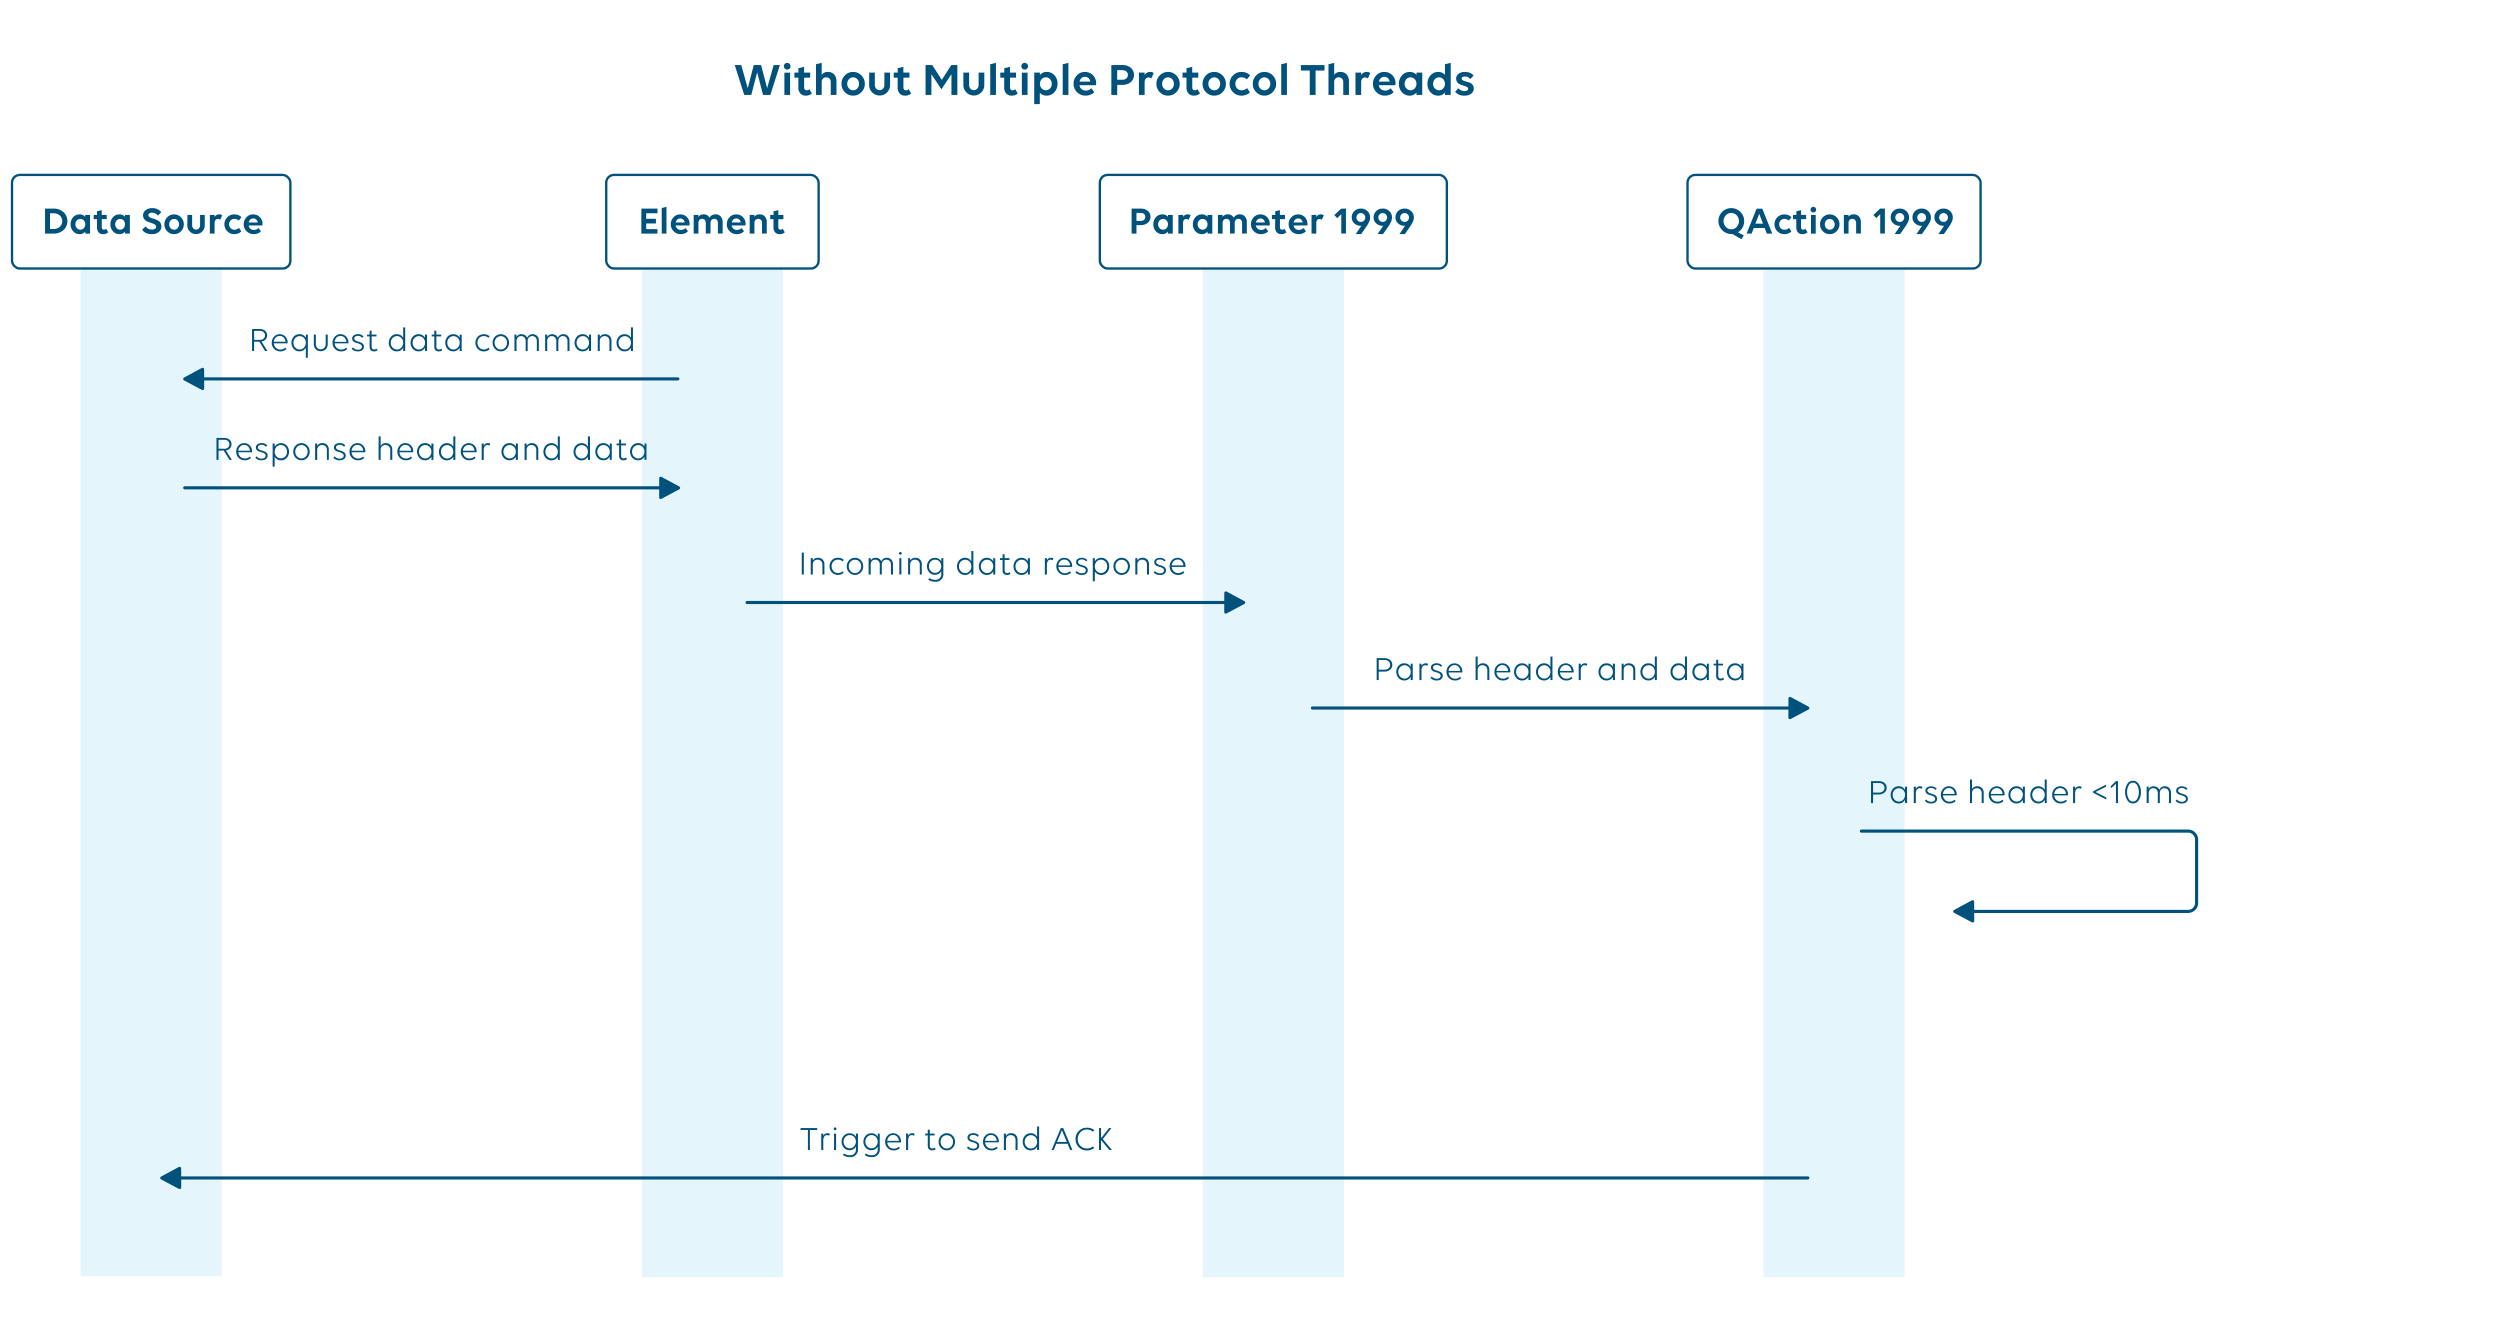 <svg xmlns="http://www.w3.org/2000/svg" viewBox="0 0 1606 850"><defs><style>.cls-1{fill:#fff;}.cls-2{fill:#e5f5fc;stroke:#e5f5fc;stroke-width:1.55px;}.cls-2,.cls-4,.cls-5{stroke-miterlimit:10;}.cls-3,.cls-6{fill:#00517c;}.cls-4,.cls-5,.cls-7{fill:none;}.cls-4,.cls-5,.cls-6,.cls-7{stroke:#00517c;}.cls-4{stroke-width:1.5px;}.cls-5,.cls-6,.cls-7{stroke-linecap:round;stroke-width:2px;}.cls-6,.cls-7{stroke-linejoin:round;}</style></defs><g id="Layer_2" data-name="Layer 2"><rect class="cls-1" x="-1740.03" y="-61.85" width="3442.78" height="2628.99"/><rect class="cls-2" x="52.56" y="172.43" width="89.15" height="646.7"/><rect class="cls-2" x="413.09" y="173.1" width="89.15" height="646.7"/><rect class="cls-2" x="773.43" y="173.1" width="89.15" height="646.7"/><rect class="cls-2" x="1133.62" y="173.1" width="89.15" height="646.7"/><path class="cls-3" d="M1106.3,136.14a8.23,8.23,0,0,1,11.72,0,8.08,8.08,0,0,1,2.43,5.92,8.37,8.37,0,0,1-4,7.18l3.75,2-1.45,2.47-5.8-3.37c-.12,0-.37,0-.75,0a8.37,8.37,0,0,1-5.85-14.27Zm5.85,11.15a4.7,4.7,0,0,0,3.53-1.53,5.5,5.5,0,0,0,0-7.42,4.7,4.7,0,0,0-3.53-1.53,4.65,4.65,0,0,0-3.5,1.53,5.45,5.45,0,0,0,0,7.4A4.68,4.68,0,0,0,1112.15,147.29Z"/><path class="cls-3" d="M1138.5,150.06H1135l-1.37-3.6h-7l-1.4,3.6H1122l6.45-16h3.65Zm-10.83-6.37h4.9l-2.45-6.35Z"/><path class="cls-3" d="M1150.87,139.54l-1.75,2.17a4,4,0,0,0-2.82-1.1,3.18,3.18,0,0,0-2.41,1,3.4,3.4,0,0,0-.94,2.47,3.46,3.46,0,0,0,.94,2.49,3.13,3.13,0,0,0,2.38,1,4,4,0,0,0,3-1.18l1.55,2.25a5.12,5.12,0,0,1-2,1.31,6.87,6.87,0,0,1-2.6.49,6.36,6.36,0,0,1-4.48-10.82,5.92,5.92,0,0,1,4.43-1.85A6.22,6.22,0,0,1,1150.87,139.54Z"/><path class="cls-3" d="M1153.92,140.79h-2.1v-2.7H1154v-2.35l3-.75v3.1h3.25v2.7H1157v5.07q0,1.68,1.38,1.68a1.77,1.77,0,0,0,1.4-.6l1.37,2.27a4.51,4.51,0,0,1-3.27,1.2,3.77,3.77,0,0,1-2.93-1.16,4.74,4.74,0,0,1-1-3.29Z"/><path class="cls-3" d="M1164.87,136.46a1.74,1.74,0,0,1-1.25-.51,1.68,1.68,0,0,1-.52-1.26,1.75,1.75,0,0,1,.52-1.27,1.72,1.72,0,0,1,1.25-.53,1.79,1.79,0,0,1,1.8,1.8,1.68,1.68,0,0,1-.52,1.26A1.77,1.77,0,0,1,1164.87,136.46Zm-1.5,1.63h3.05v12h-3.05Z"/><path class="cls-3" d="M1179.85,148.56a6.07,6.07,0,0,1-4.43,1.85,5.92,5.92,0,0,1-4.4-1.85,6.11,6.11,0,0,1-1.82-4.47,6.18,6.18,0,0,1,1.82-4.5,5.88,5.88,0,0,1,4.4-1.85,6,6,0,0,1,4.43,1.85,6.18,6.18,0,0,1,1.82,4.5A6.11,6.11,0,0,1,1179.85,148.56Zm-4.4-1a2.85,2.85,0,0,0,2.25-1,3.78,3.78,0,0,0,0-4.9,2.92,2.92,0,0,0-2.25-1,3,3,0,0,0-2.28,1,3.72,3.72,0,0,0,0,4.9A2.89,2.89,0,0,0,1175.45,147.54Z"/><path class="cls-3" d="M1187.5,143.26v6.8h-3v-12h3v1.17a3.94,3.94,0,0,1,3.37-1.52,4.23,4.23,0,0,1,3.31,1.36,5.28,5.28,0,0,1,1.24,3.71v7.25h-3.05v-6.8a2.77,2.77,0,0,0-.66-1.94,2.59,2.59,0,0,0-3.56,0A2.76,2.76,0,0,0,1187.5,143.26Z"/><path class="cls-3" d="M1210.85,134v16h-3v-12.4l-2.55,2.48-1.83-2,4.3-4.07Z"/><path class="cls-3" d="M1220.42,134a5.81,5.81,0,0,1,4.25,1.65,5.47,5.47,0,0,1,1.7,4.08,6.43,6.43,0,0,1-.52,2.55,21.85,21.85,0,0,1-2,3.47l-3.23,4.63h-3.5l3.63-5.33a1,1,0,0,1-.3,0,5.81,5.81,0,0,1-4.23-1.58,5,5,0,0,1-1.65-3.77,5.5,5.5,0,0,1,1.68-4.1A5.78,5.78,0,0,1,1220.42,134Zm0,8.58a2.77,2.77,0,0,0,2-.83,2.86,2.86,0,0,0,0-4.05,2.94,2.94,0,0,0-4.07,0,2.94,2.94,0,0,0,0,4.05A2.74,2.74,0,0,0,1220.45,142.54Z"/><path class="cls-3" d="M1234.47,134a5.81,5.81,0,0,1,4.25,1.65,5.47,5.47,0,0,1,1.7,4.08,6.43,6.43,0,0,1-.52,2.55,21.85,21.85,0,0,1-2.05,3.47l-3.23,4.63h-3.5l3.63-5.33a1,1,0,0,1-.3,0,5.81,5.81,0,0,1-4.23-1.58,5,5,0,0,1-1.65-3.77,5.5,5.5,0,0,1,1.68-4.1A5.78,5.78,0,0,1,1234.47,134Zm0,8.58a2.78,2.78,0,0,0,2-.83,2.86,2.86,0,0,0,0-4.05,2.78,2.78,0,0,0-2-.82,2.74,2.74,0,0,0-2,.82,2.94,2.94,0,0,0,0,4.05A2.74,2.74,0,0,0,1234.5,142.54Z"/><path class="cls-3" d="M1248.52,134a5.81,5.81,0,0,1,4.25,1.65,5.47,5.47,0,0,1,1.7,4.08,6.43,6.43,0,0,1-.52,2.55,21.85,21.85,0,0,1-2,3.47l-3.23,4.63h-3.5l3.63-5.33a1,1,0,0,1-.3,0,5.81,5.81,0,0,1-4.23-1.58,5,5,0,0,1-1.65-3.77,5.5,5.5,0,0,1,1.68-4.1A5.78,5.78,0,0,1,1248.52,134Zm0,8.58a2.78,2.78,0,0,0,2-.83,2.86,2.86,0,0,0,0-4.05,2.78,2.78,0,0,0-2-.82,2.74,2.74,0,0,0-2,.82,2.94,2.94,0,0,0,0,4.05A2.74,2.74,0,0,0,1248.55,142.54Z"/><rect class="cls-4" x="1084.07" y="112.37" width="188.25" height="60.13" rx="5"/><path class="cls-3" d="M163.25,225.47h-1.32v-14.1h4.89a5.3,5.3,0,0,1,3.47,1.1,4,4,0,0,1,.35,5.57A4.54,4.54,0,0,1,168,219.4l3.81,6.07h-1.52l-3.69-6h-3.35Zm3.68-12.91h-3.68v5.77h3.68a3.56,3.56,0,0,0,2.41-.8,2.86,2.86,0,0,0,0-4.18A3.6,3.6,0,0,0,166.93,212.56Z"/><path class="cls-3" d="M180,225.72a5.13,5.13,0,0,1-3.88-1.61,5.38,5.38,0,0,1-1.54-3.91,5.61,5.61,0,0,1,1.48-3.92,4.72,4.72,0,0,1,3.65-1.58,4.78,4.78,0,0,1,3.61,1.53,5.3,5.3,0,0,1,1.45,3.77,4.52,4.52,0,0,1,0,.55h-8.83a4.26,4.26,0,0,0,1.28,2.86,3.89,3.89,0,0,0,2.86,1.14,4.45,4.45,0,0,0,3.26-1.25l.7.9A5.28,5.28,0,0,1,180,225.72Zm2.22-8.88a3.38,3.38,0,0,0-2.51-1,3.5,3.5,0,0,0-2.57,1,4.41,4.41,0,0,0-1.24,2.71h7.53A4.64,4.64,0,0,0,182.24,216.84Z"/><path class="cls-3" d="M196.47,217v-2.06h1.3v14.85h-1.3v-6.43a4.54,4.54,0,0,1-4.11,2.36,4.83,4.83,0,0,1-3.67-1.59,5.94,5.94,0,0,1,0-7.85,4.73,4.73,0,0,1,3.67-1.58A4.52,4.52,0,0,1,196.47,217Zm-6.82,6.23a3.7,3.7,0,0,0,2.86,1.28,3.62,3.62,0,0,0,2.84-1.28,4.41,4.41,0,0,0,1.12-3.06,4.27,4.27,0,0,0-1.12-3,3.92,3.92,0,0,0-5.7,0,4.24,4.24,0,0,0-1.14,3A4.33,4.33,0,0,0,189.65,223.23Z"/><path class="cls-3" d="M201.6,214.94h1.3v5.94a3.72,3.72,0,0,0,.85,2.55,3.21,3.21,0,0,0,4.6,0,3.64,3.64,0,0,0,.88-2.55v-5.94h1.3V221a4.56,4.56,0,0,1-1.23,3.34,4.35,4.35,0,0,1-3.26,1.26,4.28,4.28,0,0,1-3.22-1.26A4.59,4.59,0,0,1,201.6,221Z"/><path class="cls-3" d="M219.05,225.72a5.1,5.1,0,0,1-3.88-1.61,5.38,5.38,0,0,1-1.54-3.91,5.56,5.56,0,0,1,1.48-3.92,4.71,4.71,0,0,1,3.65-1.58,4.78,4.78,0,0,1,3.61,1.53,5.34,5.34,0,0,1,1.45,3.77c0,.13,0,.31,0,.55H215a4.26,4.26,0,0,0,1.28,2.86,3.89,3.89,0,0,0,2.86,1.14,4.41,4.41,0,0,0,3.25-1.25l.71.9A5.28,5.28,0,0,1,219.05,225.72Zm2.22-8.88a3.38,3.38,0,0,0-2.51-1,3.54,3.54,0,0,0-2.58,1A4.4,4.4,0,0,0,215,219.6h7.53A4.64,4.64,0,0,0,221.27,216.84Z"/><path class="cls-3" d="M228.2,216.26a1.39,1.39,0,0,0-.64,1.19,1.33,1.33,0,0,0,.66,1.16,4.71,4.71,0,0,0,1.56.73l.61.17.59.19a5.91,5.91,0,0,1,.64.24l.55.27a1.9,1.9,0,0,1,.55.33c.09.09.23.22.42.38a1.38,1.38,0,0,1,.37.5c.06.16.13.36.2.57a2.5,2.5,0,0,1,.1.69,2.66,2.66,0,0,1-1.05,2.21,4.45,4.45,0,0,1-2.83.83,4.92,4.92,0,0,1-4.07-1.7l.86-.86a3.84,3.84,0,0,0,3.3,1.46,2.87,2.87,0,0,0,1.83-.52,1.65,1.65,0,0,0,.66-1.38,1.39,1.39,0,0,0-.2-.72,2.2,2.2,0,0,0-.44-.54,3,3,0,0,0-.73-.43c-.32-.15-.59-.25-.8-.33l-1-.31-.91-.28a3.68,3.68,0,0,1-1.59-1,2.35,2.35,0,0,1-.61-1.64,2.42,2.42,0,0,1,1-2,4,4,0,0,1,2.62-.78,4.13,4.13,0,0,1,3.67,1.53l-.85.8a3.37,3.37,0,0,0-2.8-1.24A2.78,2.78,0,0,0,228.2,216.26Z"/><path class="cls-3" d="M237.44,216.1h-1.65v-1.16h1.65v-2.51h1.29v2.51h3.13v1.16h-3.1v6.54c0,1.24.55,1.87,1.65,1.87a2.15,2.15,0,0,0,1.49-.57l.64,1a3.26,3.26,0,0,1-2.24.79,2.82,2.82,0,0,1-2.13-.77,3.14,3.14,0,0,1-.73-2.25Z"/><path class="cls-3" d="M259,217v-6.66h1.3v15.13H259v-2.11a4.54,4.54,0,0,1-4.11,2.36,4.83,4.83,0,0,1-3.67-1.59,5.94,5.94,0,0,1,0-7.85,4.73,4.73,0,0,1,3.67-1.58A4.51,4.51,0,0,1,259,217Zm-6.82,6.23a3.7,3.7,0,0,0,2.86,1.28,3.61,3.61,0,0,0,2.84-1.28,4.41,4.41,0,0,0,1.12-3.06,4.27,4.27,0,0,0-1.12-3,3.66,3.66,0,0,0-2.84-1.23,3.72,3.72,0,0,0-2.86,1.23,4.24,4.24,0,0,0-1.14,3A4.33,4.33,0,0,0,252.15,223.23Z"/><path class="cls-3" d="M274.33,225.47H273v-2.11a4.54,4.54,0,0,1-4.11,2.36,4.87,4.87,0,0,1-3.68-1.59,6,6,0,0,1,0-7.85,4.77,4.77,0,0,1,3.68-1.58A4.52,4.52,0,0,1,273,217v-2.06h1.3Zm-8.12-2.24a3.69,3.69,0,0,0,2.86,1.28,3.62,3.62,0,0,0,2.84-1.28,4.41,4.41,0,0,0,1.12-3.06,4.27,4.27,0,0,0-1.12-3,3.92,3.92,0,0,0-5.7,0,4.24,4.24,0,0,0-1.14,3A4.33,4.33,0,0,0,266.21,223.23Z"/><path class="cls-3" d="M279,216.1h-1.65v-1.16H279v-2.51h1.3v2.51h3.12v1.16h-3.1v6.54c0,1.24.55,1.87,1.65,1.87a2.15,2.15,0,0,0,1.49-.57l.64,1a3.26,3.26,0,0,1-2.24.79,2.8,2.8,0,0,1-2.12-.77,3.1,3.1,0,0,1-.74-2.25Z"/><path class="cls-3" d="M296.59,225.47H295.3v-2.11a4.57,4.57,0,0,1-4.12,2.36,4.85,4.85,0,0,1-3.67-1.59,5.94,5.94,0,0,1,0-7.85,4.75,4.75,0,0,1,3.67-1.58,4.53,4.53,0,0,1,4.12,2.3v-2.06h1.29Zm-8.11-2.24a3.67,3.67,0,0,0,2.86,1.28,3.6,3.6,0,0,0,2.83-1.28,4.42,4.42,0,0,0,1.13-3.06,4.28,4.28,0,0,0-1.13-3,3.91,3.91,0,0,0-5.69,0,4.21,4.21,0,0,0-1.15,3A4.29,4.29,0,0,0,288.48,223.23Z"/><path class="cls-3" d="M314.55,216.08l-.77.95a4.29,4.29,0,0,0-3-1.12,3.87,3.87,0,0,0-2.93,1.23,4.24,4.24,0,0,0-1.14,3,4.33,4.33,0,0,0,1.14,3.06,3.74,3.74,0,0,0,2.89,1.28,4.17,4.17,0,0,0,3.08-1.13l.7,1a5.09,5.09,0,0,1-3.81,1.39,5,5,0,0,1-3.78-1.61,5.77,5.77,0,0,1,0-7.83,5,5,0,0,1,3.81-1.58A5.2,5.2,0,0,1,314.55,216.08Z"/><path class="cls-3" d="M325.48,224.11a5.2,5.2,0,0,1-7.52,0,5.49,5.49,0,0,1-1.52-3.91,5.44,5.44,0,0,1,1.52-3.9,5.22,5.22,0,0,1,7.52,0,5.48,5.48,0,0,1,1.52,3.9A5.54,5.54,0,0,1,325.48,224.11Zm-6.6-.88a3.67,3.67,0,0,0,2.86,1.28,3.63,3.63,0,0,0,2.84-1.28,4.46,4.46,0,0,0,1.12-3.06,4.31,4.31,0,0,0-1.12-3,3.92,3.92,0,0,0-5.7,0,4.25,4.25,0,0,0-1.15,3A4.34,4.34,0,0,0,318.88,223.23Z"/><path class="cls-3" d="M331.81,219.2v6.27h-1.32V214.94h1.32v1.54A3.4,3.4,0,0,1,335,214.7a4.11,4.11,0,0,1,2.25.6,3.47,3.47,0,0,1,1.38,1.7,3.84,3.84,0,0,1,1.38-1.69,3.73,3.73,0,0,1,2.14-.61,3.8,3.8,0,0,1,2.92,1.16,4.39,4.39,0,0,1,1.09,3.1v6.51h-1.3V219.2a3.49,3.49,0,0,0-.78-2.41,3.08,3.08,0,0,0-4.31,0,3.45,3.45,0,0,0-.78,2.41v6.27h-1.3V219.2a3.49,3.49,0,0,0-.78-2.41,3.05,3.05,0,0,0-4.29,0A3.45,3.45,0,0,0,331.81,219.2Z"/><path class="cls-3" d="M351.53,219.2v6.27h-1.32V214.94h1.32v1.54a3.37,3.37,0,0,1,3.16-1.78,4.11,4.11,0,0,1,2.25.6,3.47,3.47,0,0,1,1.38,1.7,3.84,3.84,0,0,1,1.38-1.69,3.73,3.73,0,0,1,2.14-.61,3.8,3.8,0,0,1,2.92,1.16,4.39,4.39,0,0,1,1.09,3.1v6.51h-1.3V219.2a3.49,3.49,0,0,0-.78-2.41,3.08,3.08,0,0,0-4.31,0,3.49,3.49,0,0,0-.78,2.41v6.27h-1.3V219.2a3.49,3.49,0,0,0-.78-2.41,3.05,3.05,0,0,0-4.29,0A3.49,3.49,0,0,0,351.53,219.2Z"/><path class="cls-3" d="M379.66,225.47h-1.29v-2.11a4.57,4.57,0,0,1-4.12,2.36,4.85,4.85,0,0,1-3.67-1.59,5.94,5.94,0,0,1,0-7.85,4.75,4.75,0,0,1,3.67-1.58,4.53,4.53,0,0,1,4.12,2.3v-2.06h1.29Zm-8.11-2.24a3.67,3.67,0,0,0,2.86,1.28,3.6,3.6,0,0,0,2.83-1.28,4.42,4.42,0,0,0,1.13-3.06,4.28,4.28,0,0,0-1.13-3,3.65,3.65,0,0,0-2.83-1.23,3.7,3.7,0,0,0-2.86,1.23,4.21,4.21,0,0,0-1.15,3A4.29,4.29,0,0,0,371.55,223.23Z"/><path class="cls-3" d="M385.3,219.2v6.27H384V214.94h1.32v1.54a3.64,3.64,0,0,1,3.34-1.78,4,4,0,0,1,3,1.15A4.24,4.24,0,0,1,392.8,219v6.51h-1.3V219.2a3.42,3.42,0,0,0-.82-2.41,3.39,3.39,0,0,0-4.56,0A3.37,3.37,0,0,0,385.3,219.2Z"/><path class="cls-3" d="M405.31,217v-6.66h1.3v15.13h-1.3v-2.11a4.54,4.54,0,0,1-4.11,2.36,4.85,4.85,0,0,1-3.67-1.59,5.94,5.94,0,0,1,0-7.85,4.75,4.75,0,0,1,3.67-1.58A4.5,4.5,0,0,1,405.31,217Zm-6.81,6.23a3.67,3.67,0,0,0,2.86,1.28,3.6,3.6,0,0,0,2.83-1.28,4.41,4.41,0,0,0,1.12-3.06,4.27,4.27,0,0,0-1.12-3,3.91,3.91,0,0,0-5.69,0,4.21,4.21,0,0,0-1.15,3A4.29,4.29,0,0,0,398.5,223.23Z"/><path class="cls-3" d="M730.06,150.06h-3.13V134h5.71a7.07,7.07,0,0,1,4.67,1.45,4.73,4.73,0,0,1,1.75,3.85,4.78,4.78,0,0,1-1.77,3.87,7.14,7.14,0,0,1-4.7,1.45h-2.53Zm2.83-13.27h-2.83v5.12h2.83a3,3,0,0,0,2.08-.71,2.39,2.39,0,0,0,.79-1.86,2.33,2.33,0,0,0-.79-1.85A3,3,0,0,0,732.89,136.79Z"/><path class="cls-3" d="M753.38,150.06h-3.07v-1.3a4.55,4.55,0,0,1-3.65,1.65,5.31,5.31,0,0,1-4.08-1.8,6.28,6.28,0,0,1-1.67-4.52,6.51,6.51,0,0,1,1.65-4.55,5.24,5.24,0,0,1,4.1-1.8,4.58,4.58,0,0,1,3.65,1.55v-1.2h3.07Zm-6.22-2.52a2.85,2.85,0,0,0,2.25-1,3.78,3.78,0,0,0,0-4.9,2.92,2.92,0,0,0-2.25-1,3,3,0,0,0-2.28,1,3.72,3.72,0,0,0,0,4.9A2.89,2.89,0,0,0,747.16,147.54Z"/><path class="cls-3" d="M760,143.36v6.7h-3v-12h3v1.3a3.4,3.4,0,0,1,2.92-1.65,3,3,0,0,1,1.93.6l-1.28,2.9a2.2,2.2,0,0,0-1.57-.53,1.76,1.76,0,0,0-1.45.7A3.08,3.08,0,0,0,760,143.36Z"/><path class="cls-3" d="M778.78,150.06h-3.07v-1.3a4.55,4.55,0,0,1-3.65,1.65,5.31,5.31,0,0,1-4.08-1.8,6.28,6.28,0,0,1-1.67-4.52,6.51,6.51,0,0,1,1.65-4.55,5.24,5.24,0,0,1,4.1-1.8,4.58,4.58,0,0,1,3.65,1.55v-1.2h3.07Zm-6.22-2.52a2.85,2.85,0,0,0,2.25-1,3.78,3.78,0,0,0,0-4.9,2.92,2.92,0,0,0-2.25-1,3,3,0,0,0-2.28,1,3.72,3.72,0,0,0,0,4.9A2.89,2.89,0,0,0,772.56,147.54Z"/><path class="cls-3" d="M785.41,143.26v6.8h-3v-12h3v1.27a3.83,3.83,0,0,1,3.3-1.62,4,4,0,0,1,3.82,2.2,4.19,4.19,0,0,1,3.83-2.2,4.32,4.32,0,0,1,3.36,1.35,5.28,5.28,0,0,1,1.24,3.72v7.25h-3.05v-6.8a2.8,2.8,0,0,0-.64-1.94,2.18,2.18,0,0,0-1.71-.71,2.25,2.25,0,0,0-1.74.71,2.85,2.85,0,0,0-.64,1.94v6.8h-3v-6.8a2.85,2.85,0,0,0-.63-1.94,2.45,2.45,0,0,0-3.45,0A2.8,2.8,0,0,0,785.41,143.26Z"/><path class="cls-3" d="M810.06,150.41a6.24,6.24,0,0,1-4.58-1.85,6.09,6.09,0,0,1-1.85-4.47,6.26,6.26,0,0,1,1.75-4.5,5.62,5.62,0,0,1,4.3-1.85,5.77,5.77,0,0,1,4.3,1.75,6,6,0,0,1,1.73,4.35,4.59,4.59,0,0,1-.08,1h-8.87a3.36,3.36,0,0,0,3.42,2.87,3.92,3.92,0,0,0,2.93-1.25l1.57,2.08a4.79,4.79,0,0,1-1.95,1.36A7,7,0,0,1,810.06,150.41Zm-.33-10.07a2.76,2.76,0,0,0-1.87.68,3.45,3.45,0,0,0-1.05,1.89h5.77a3.33,3.33,0,0,0-1-1.91A2.72,2.72,0,0,0,809.73,140.34Z"/><path class="cls-3" d="M819.18,140.79h-2.1v-2.7h2.13v-2.35l3-.75v3.1h3.25v2.7h-3.23v5.07q0,1.68,1.38,1.68a1.77,1.77,0,0,0,1.4-.6l1.37,2.27a4.51,4.51,0,0,1-3.27,1.2,3.77,3.77,0,0,1-2.93-1.16,4.74,4.74,0,0,1-1.05-3.29Z"/><path class="cls-3" d="M834.26,150.41a6.24,6.24,0,0,1-4.58-1.85,6.09,6.09,0,0,1-1.85-4.47,6.26,6.26,0,0,1,1.75-4.5,5.62,5.62,0,0,1,4.3-1.85,5.77,5.77,0,0,1,4.3,1.75,6,6,0,0,1,1.73,4.35,4.59,4.59,0,0,1-.08,1H831a3.36,3.36,0,0,0,3.42,2.87,3.92,3.92,0,0,0,2.93-1.25l1.57,2.08a4.79,4.79,0,0,1-2,1.36A7,7,0,0,1,834.26,150.41Zm-.33-10.07a2.76,2.76,0,0,0-1.87.68,3.45,3.45,0,0,0-1,1.89h5.77a3.33,3.33,0,0,0-1-1.91A2.72,2.72,0,0,0,833.93,140.34Z"/><path class="cls-3" d="M845.58,143.36v6.7h-3.05v-12h3.05v1.3a3.41,3.41,0,0,1,2.93-1.65,3,3,0,0,1,1.92.6l-1.27,2.9a2.23,2.23,0,0,0-1.58-.53,1.74,1.74,0,0,0-1.44.7A3.08,3.08,0,0,0,845.58,143.36Z"/><path class="cls-3" d="M864.63,134v16h-3v-12.4L859,140.14l-1.82-2,4.3-4.07Z"/><path class="cls-3" d="M874.21,134a5.81,5.81,0,0,1,4.25,1.65,5.47,5.47,0,0,1,1.7,4.08,6.44,6.44,0,0,1-.53,2.55,20.41,20.41,0,0,1-2,3.47l-3.22,4.63h-3.5l3.62-5.33a1,1,0,0,1-.3,0,5.81,5.81,0,0,1-4.22-1.58,5,5,0,0,1-1.65-3.77,5.53,5.53,0,0,1,1.67-4.1A5.82,5.82,0,0,1,874.21,134Zm0,8.58a2.81,2.81,0,0,0,2-.83,2.86,2.86,0,0,0,0-4.05,2.8,2.8,0,0,0-2-.82,2.73,2.73,0,0,0-2,.82,2.86,2.86,0,0,0,2,4.88Z"/><path class="cls-3" d="M888.26,134a5.82,5.82,0,0,1,4.25,1.65,5.47,5.47,0,0,1,1.7,4.08,6.44,6.44,0,0,1-.53,2.55,20.41,20.41,0,0,1-2,3.47l-3.22,4.63h-3.5l3.62-5.33a1,1,0,0,1-.3,0,5.81,5.81,0,0,1-4.22-1.58,5,5,0,0,1-1.65-3.77,5.53,5.53,0,0,1,1.67-4.1A5.82,5.82,0,0,1,888.26,134Zm0,8.58a2.81,2.81,0,0,0,2-.83,2.86,2.86,0,0,0,0-4.05,2.8,2.8,0,0,0-2-.82,2.73,2.73,0,0,0-2,.82,2.86,2.86,0,0,0,2,4.88Z"/><path class="cls-3" d="M902.31,134a5.82,5.82,0,0,1,4.25,1.65,5.47,5.47,0,0,1,1.7,4.08,6.44,6.44,0,0,1-.53,2.55,20.41,20.41,0,0,1-2.05,3.47l-3.22,4.63H899l3.62-5.33a1,1,0,0,1-.3,0,5.81,5.81,0,0,1-4.22-1.58,5,5,0,0,1-1.65-3.77,5.53,5.53,0,0,1,1.67-4.1A5.82,5.82,0,0,1,902.31,134Zm0,8.58a2.81,2.81,0,0,0,2-.83,2.86,2.86,0,0,0,0-4.05,2.8,2.8,0,0,0-2-.82,2.73,2.73,0,0,0-2,.82,2.86,2.86,0,0,0,2,4.88Z"/><rect class="cls-4" x="706.54" y="112.37" width="222.92" height="60.13" rx="5"/><path class="cls-3" d="M422.34,150.06H412V134h10.37V137h-7.25v3.55h6.25v3h-6.25v3.65h7.25Z"/><path class="cls-3" d="M428.14,150.06h-3.05V133.61l3.05-.75Z"/><path class="cls-3" d="M437.34,150.41a6.22,6.22,0,0,1-4.57-1.85,6.05,6.05,0,0,1-1.85-4.47,6.22,6.22,0,0,1,1.75-4.5,5.61,5.61,0,0,1,4.3-1.85,5.79,5.79,0,0,1,4.3,1.75,6,6,0,0,1,1.72,4.35,4.76,4.76,0,0,1-.07,1H434a3.36,3.36,0,0,0,3.43,2.87,3.9,3.9,0,0,0,2.92-1.25l1.58,2.08a4.93,4.93,0,0,1-2,1.36A7.06,7.06,0,0,1,437.34,150.41ZM437,140.34a2.77,2.77,0,0,0-1.88.68,3.58,3.58,0,0,0-1.05,1.89h5.78a3.4,3.4,0,0,0-1-1.91A2.68,2.68,0,0,0,437,140.34Z"/><path class="cls-3" d="M448.67,143.26v6.8h-3.05v-12h3.05v1.27a3.83,3.83,0,0,1,3.3-1.62,4,4,0,0,1,3.82,2.2,4.18,4.18,0,0,1,3.83-2.2,4.33,4.33,0,0,1,3.36,1.35,5.32,5.32,0,0,1,1.24,3.72v7.25h-3.05v-6.8a2.8,2.8,0,0,0-.64-1.94,2.45,2.45,0,0,0-3.45,0,2.85,2.85,0,0,0-.64,1.94v6.8h-3.05v-6.8a2.85,2.85,0,0,0-.63-1.94,2.22,2.22,0,0,0-1.72-.71,2.25,2.25,0,0,0-1.74.71A2.85,2.85,0,0,0,448.67,143.26Z"/><path class="cls-3" d="M473.32,150.41a6.24,6.24,0,0,1-4.58-1.85,6.09,6.09,0,0,1-1.85-4.47,6.26,6.26,0,0,1,1.75-4.5,5.62,5.62,0,0,1,4.3-1.85,5.77,5.77,0,0,1,4.3,1.75,6,6,0,0,1,1.73,4.35,4.59,4.59,0,0,1-.08,1H470a3.36,3.36,0,0,0,3.42,2.87,3.92,3.92,0,0,0,2.93-1.25l1.57,2.08A4.79,4.79,0,0,1,476,149.9,7,7,0,0,1,473.32,150.41ZM473,140.34a2.74,2.74,0,0,0-1.87.68,3.45,3.45,0,0,0-1.05,1.89h5.77a3.33,3.33,0,0,0-1-1.91A2.72,2.72,0,0,0,473,140.34Z"/><path class="cls-3" d="M484.64,143.26v6.8h-3.05v-12h3.05v1.17a4,4,0,0,1,3.38-1.52,4.24,4.24,0,0,1,3.31,1.36,5.28,5.28,0,0,1,1.24,3.71v7.25h-3.05v-6.8a2.77,2.77,0,0,0-.66-1.94,2.6,2.6,0,0,0-3.57,0A2.81,2.81,0,0,0,484.64,143.26Z"/><path class="cls-3" d="M496.89,140.79h-2.1v-2.7h2.13v-2.35L500,135v3.1h3.25v2.7H500v5.07q0,1.68,1.38,1.68a1.77,1.77,0,0,0,1.4-.6l1.37,2.27a4.51,4.51,0,0,1-3.27,1.2,3.77,3.77,0,0,1-2.93-1.16,4.74,4.74,0,0,1-1.05-3.29Z"/><rect class="cls-4" x="389.44" y="112.37" width="136.44" height="60.13" rx="5"/><path class="cls-3" d="M34.38,150.06H28.93V134h5.33a9.47,9.47,0,0,1,6.5,2.25,7.83,7.83,0,0,1,.05,11.52A9.25,9.25,0,0,1,34.38,150.06ZM34.23,137h-2.1v10.12h2.13a6.09,6.09,0,0,0,4.15-1.4,5.13,5.13,0,0,0,0-7.35A6.1,6.1,0,0,0,34.23,137Z"/><path class="cls-3" d="M57.86,150.06H54.78v-1.3a4.55,4.55,0,0,1-3.65,1.65,5.31,5.31,0,0,1-4.07-1.8,6.24,6.24,0,0,1-1.68-4.52A6.51,6.51,0,0,1,47,139.54a5.25,5.25,0,0,1,4.1-1.8,4.56,4.56,0,0,1,3.65,1.55v-1.2h3.08Zm-6.23-2.52a2.85,2.85,0,0,0,2.25-1,3.78,3.78,0,0,0,0-4.9,3.05,3.05,0,0,0-4.52,0,3.69,3.69,0,0,0,0,4.9A2.88,2.88,0,0,0,51.63,147.54Z"/><path class="cls-3" d="M62.28,140.79h-2.1v-2.7h2.13v-2.35l3-.75v3.1h3.25v2.7H65.38v5.07q0,1.68,1.38,1.68a1.77,1.77,0,0,0,1.4-.6l1.37,2.27a4.51,4.51,0,0,1-3.27,1.2,3.77,3.77,0,0,1-2.93-1.16,4.74,4.74,0,0,1-1-3.29Z"/><path class="cls-3" d="M83.41,150.06H80.33v-1.3a4.55,4.55,0,0,1-3.65,1.65,5.31,5.31,0,0,1-4.07-1.8,6.24,6.24,0,0,1-1.68-4.52,6.51,6.51,0,0,1,1.65-4.55,5.25,5.25,0,0,1,4.1-1.8,4.56,4.56,0,0,1,3.65,1.55v-1.2h3.08Zm-6.23-2.52a2.85,2.85,0,0,0,2.25-1,3.78,3.78,0,0,0,0-4.9,3.05,3.05,0,0,0-4.52,0,3.69,3.69,0,0,0,0,4.9A2.88,2.88,0,0,0,77.18,147.54Z"/><path class="cls-3" d="M103.58,136.39l-2.15,2.12a4,4,0,0,0-1.57-1.35,4.7,4.7,0,0,0-2.18-.52,3,3,0,0,0-1.73.43,1.35,1.35,0,0,0-.64,1.17,1.42,1.42,0,0,0,.62,1.15,4.66,4.66,0,0,0,1.57.73c.62.18,1.3.4,2,.68a17.24,17.24,0,0,1,2,.9,4.15,4.15,0,0,1,1.56,1.45,4.07,4.07,0,0,1,.62,2.29,4.4,4.4,0,0,1-1.67,3.57,6.74,6.74,0,0,1-4.45,1.4q-4.35,0-6.25-2.87l2.22-2.08a4.84,4.84,0,0,0,4.08,2,3.47,3.47,0,0,0,2-.49,1.53,1.53,0,0,0,.71-1.36,1.43,1.43,0,0,0-.31-.9,2.79,2.79,0,0,0-.94-.71,12.55,12.55,0,0,0-1.21-.54c-.39-.15-.89-.32-1.51-.52s-1.11-.38-1.48-.53a5.1,5.1,0,0,1-2.15-1.56,3.9,3.9,0,0,1-.82-2.51A4.11,4.11,0,0,1,93.61,135a6.45,6.45,0,0,1,4.2-1.3,7.88,7.88,0,0,1,3.4.72A5.73,5.73,0,0,1,103.58,136.39Z"/><path class="cls-3" d="M116.26,148.56a6.07,6.07,0,0,1-4.43,1.85,5.92,5.92,0,0,1-4.4-1.85,6.11,6.11,0,0,1-1.82-4.47,6.18,6.18,0,0,1,1.82-4.5,5.88,5.88,0,0,1,4.4-1.85,6,6,0,0,1,4.43,1.85,6.18,6.18,0,0,1,1.82,4.5A6.11,6.11,0,0,1,116.26,148.56Zm-4.4-1a2.85,2.85,0,0,0,2.25-1,3.78,3.78,0,0,0,0-4.9,2.92,2.92,0,0,0-2.25-1,3,3,0,0,0-2.28,1,3.72,3.72,0,0,0,0,4.9A2.89,2.89,0,0,0,111.86,147.54Z"/><path class="cls-3" d="M120.43,138.09h3v6.47a3.14,3.14,0,0,0,.7,2.11,2.35,2.35,0,0,0,1.85.82,2.32,2.32,0,0,0,1.85-.82,3.09,3.09,0,0,0,.7-2.11v-6.47h3v6.7a5.6,5.6,0,1,1-11.2,0Z"/><path class="cls-3" d="M137.86,143.36v6.7h-3.05v-12h3.05v1.3a3.4,3.4,0,0,1,2.92-1.65,3,3,0,0,1,1.93.6l-1.28,2.9a2.2,2.2,0,0,0-1.57-.53,1.75,1.75,0,0,0-1.45.7A3.08,3.08,0,0,0,137.86,143.36Z"/><path class="cls-3" d="M155.13,139.54l-1.75,2.17a4,4,0,0,0-2.82-1.1,3.22,3.22,0,0,0-2.42,1,3.43,3.43,0,0,0-.93,2.47,3.49,3.49,0,0,0,.93,2.49,3.17,3.17,0,0,0,2.39,1,4,4,0,0,0,2.95-1.18l1.55,2.25a5.2,5.2,0,0,1-2,1.31,6.91,6.91,0,0,1-2.6.49A6.36,6.36,0,0,1,146,139.59a5.92,5.92,0,0,1,4.43-1.85A6.22,6.22,0,0,1,155.13,139.54Z"/><path class="cls-3" d="M163,150.41a6.24,6.24,0,0,1-4.58-1.85,6.09,6.09,0,0,1-1.85-4.47,6.26,6.26,0,0,1,1.75-4.5,5.62,5.62,0,0,1,4.3-1.85,5.77,5.77,0,0,1,4.3,1.75,6,6,0,0,1,1.73,4.35,4.59,4.59,0,0,1-.08,1h-8.87a3.36,3.36,0,0,0,3.42,2.87,3.92,3.92,0,0,0,2.93-1.25l1.57,2.08a4.79,4.79,0,0,1-2,1.36A7,7,0,0,1,163,150.41Zm-.33-10.07a2.74,2.74,0,0,0-1.87.68,3.45,3.45,0,0,0-1,1.89h5.77a3.33,3.33,0,0,0-1-1.91A2.72,2.72,0,0,0,162.63,140.34Z"/><rect class="cls-4" x="7.72" y="112.37" width="178.82" height="60.13" rx="5"/><line class="cls-5" x1="435.45" y1="243.42" x2="130.15" y2="243.42"/><polygon class="cls-6" points="130.13 237.26 130.15 243.42 130.17 249.59 124.42 246.52 118.66 243.46 124.4 240.36 130.13 237.26"/><path class="cls-3" d="M140.38,295.44h-1.32v-14.1h4.88a5.31,5.31,0,0,1,3.48,1.1,4,4,0,0,1,.35,5.57,4.54,4.54,0,0,1-2.64,1.36l3.81,6.07h-1.52l-3.7-6h-3.34Zm3.67-12.91h-3.67v5.76h3.67a3.54,3.54,0,0,0,2.41-.79,2.83,2.83,0,0,0,0-4.18A3.54,3.54,0,0,0,144.05,282.53Z"/><path class="cls-3" d="M157.14,295.69a5.09,5.09,0,0,1-3.87-1.61,5.38,5.38,0,0,1-1.54-3.92,5.54,5.54,0,0,1,1.48-3.91,4.71,4.71,0,0,1,3.65-1.59,4.78,4.78,0,0,1,3.61,1.54,5.34,5.34,0,0,1,1.45,3.77,5,5,0,0,1,0,.55h-8.82a4.28,4.28,0,0,0,1.28,2.86,3.87,3.87,0,0,0,2.86,1.14,4.41,4.41,0,0,0,3.25-1.25l.71.9A5.31,5.31,0,0,1,157.14,295.69Zm2.23-8.88a3.38,3.38,0,0,0-2.51-1,3.54,3.54,0,0,0-2.58,1.05,4.34,4.34,0,0,0-1.23,2.71h7.53A4.64,4.64,0,0,0,159.37,286.81Z"/><path class="cls-3" d="M166.3,286.23a1.38,1.38,0,0,0-.64,1.18,1.34,1.34,0,0,0,.66,1.17,4.71,4.71,0,0,0,1.56.73l.61.17.59.19a5.91,5.91,0,0,1,.64.24l.55.27a1.9,1.9,0,0,1,.55.33c.09.09.23.22.42.38a1.44,1.44,0,0,1,.37.49c.07.17.13.36.2.58a2.5,2.5,0,0,1,.1.69,2.67,2.67,0,0,1-1,2.21,4.45,4.45,0,0,1-2.83.83A4.92,4.92,0,0,1,164,294l.86-.86a3.84,3.84,0,0,0,3.3,1.46,2.93,2.93,0,0,0,1.83-.52,1.66,1.66,0,0,0,.66-1.38,1.39,1.39,0,0,0-.2-.72,2.2,2.2,0,0,0-.44-.54,3,3,0,0,0-.73-.43,7.7,7.7,0,0,0-.8-.33l-1-.31-.9-.28a3.68,3.68,0,0,1-1.59-1,2.35,2.35,0,0,1-.61-1.64,2.42,2.42,0,0,1,1-2,4.05,4.05,0,0,1,2.62-.79,4.13,4.13,0,0,1,3.67,1.54l-.85.8a3.37,3.37,0,0,0-2.8-1.24A2.78,2.78,0,0,0,166.3,286.23Z"/><path class="cls-3" d="M175.14,299.76V284.91h1.32V287a4.91,4.91,0,0,1,1.73-1.69,4.65,4.65,0,0,1,2.36-.62,4.87,4.87,0,0,1,3.68,1.59,6,6,0,0,1,0,7.85,4.88,4.88,0,0,1-3.7,1.59,4.53,4.53,0,0,1-4.09-2.27v6.34Zm8.14-12.63a3.83,3.83,0,0,0-5.68,0,4.47,4.47,0,0,0-1.14,3.08,4.22,4.22,0,0,0,1.14,3,3.87,3.87,0,0,0,5.68,0,4.32,4.32,0,0,0,1.12-3A4.5,4.5,0,0,0,183.28,287.13Z"/><path class="cls-3" d="M197.43,294.08a5.21,5.21,0,0,1-7.53,0,5.56,5.56,0,0,1-1.52-3.92,5.47,5.47,0,0,1,1.52-3.89,5.21,5.21,0,0,1,7.53,0,5.46,5.46,0,0,1,1.51,3.89A5.55,5.55,0,0,1,197.43,294.08Zm-6.6-.88a3.67,3.67,0,0,0,2.86,1.28,3.6,3.6,0,0,0,2.83-1.28,4.42,4.42,0,0,0,1.13-3.06,4.28,4.28,0,0,0-1.13-3,3.88,3.88,0,0,0-5.69,0,4.21,4.21,0,0,0-1.15,3A4.29,4.29,0,0,0,190.83,293.2Z"/><path class="cls-3" d="M203.76,289.17v6.27h-1.32V284.91h1.32v1.54a3.68,3.68,0,0,1,3.35-1.79,4,4,0,0,1,3,1.16,4.23,4.23,0,0,1,1.13,3.11v6.51H210v-6.27a3.42,3.42,0,0,0-.83-2.42,3.38,3.38,0,0,0-4.55,0A3.42,3.42,0,0,0,203.76,289.17Z"/><path class="cls-3" d="M216.48,286.23a1.38,1.38,0,0,0-.64,1.18,1.34,1.34,0,0,0,.66,1.17,4.71,4.71,0,0,0,1.56.73l.61.17.59.19a5.91,5.91,0,0,1,.64.24l.55.27a1.9,1.9,0,0,1,.55.33c.09.09.23.22.42.38a1.44,1.44,0,0,1,.37.49c.07.17.13.36.2.58a2.5,2.5,0,0,1,.1.69,2.67,2.67,0,0,1-1.05,2.21,4.42,4.42,0,0,1-2.82.83,4.9,4.9,0,0,1-4.07-1.7l.85-.86a3.84,3.84,0,0,0,3.3,1.46,2.93,2.93,0,0,0,1.83-.52,1.66,1.66,0,0,0,.66-1.38,1.39,1.39,0,0,0-.2-.72,2.2,2.2,0,0,0-.44-.54,3.15,3.15,0,0,0-.72-.43,7.73,7.73,0,0,0-.81-.33l-1-.31-.91-.28a3.68,3.68,0,0,1-1.59-1,2.4,2.4,0,0,1-.61-1.64,2.42,2.42,0,0,1,1-2,4.07,4.07,0,0,1,2.62-.79,4.16,4.16,0,0,1,3.68,1.54l-.86.8a3.37,3.37,0,0,0-2.8-1.24A2.78,2.78,0,0,0,216.48,286.23Z"/><path class="cls-3" d="M229.92,295.69a5.09,5.09,0,0,1-3.87-1.61,5.34,5.34,0,0,1-1.54-3.92,5.57,5.57,0,0,1,1.47-3.91,5,5,0,0,1,7.26-.05,5.3,5.3,0,0,1,1.45,3.77,4.52,4.52,0,0,1,0,.55h-8.82a4.26,4.26,0,0,0,1.27,2.86,3.91,3.91,0,0,0,2.86,1.14,4.43,4.43,0,0,0,3.26-1.25l.7.9A5.27,5.27,0,0,1,229.92,295.69Zm2.22-8.88a3.36,3.36,0,0,0-2.51-1,3.5,3.5,0,0,0-2.57,1.05,4.34,4.34,0,0,0-1.23,2.71h7.52A4.58,4.58,0,0,0,232.14,286.81Z"/><path class="cls-3" d="M244.53,289.17v6.27h-1.32V280.31h1.32v6.14a3.66,3.66,0,0,1,3.34-1.79,4.07,4.07,0,0,1,3,1.16,4.27,4.27,0,0,1,1.13,3.11v6.51h-1.3v-6.27a3.41,3.41,0,0,0-.82-2.42,3.39,3.39,0,0,0-4.56,0A3.41,3.41,0,0,0,244.53,289.17Z"/><path class="cls-3" d="M260.7,295.69a5.13,5.13,0,0,1-3.88-1.61,5.38,5.38,0,0,1-1.54-3.92,5.58,5.58,0,0,1,1.48-3.91,4.73,4.73,0,0,1,3.65-1.59A4.78,4.78,0,0,1,264,286.2a5.3,5.3,0,0,1,1.45,3.77,4.52,4.52,0,0,1,0,.55H256.6a4.28,4.28,0,0,0,1.28,2.86,3.89,3.89,0,0,0,2.86,1.14,4.43,4.43,0,0,0,3.26-1.25l.7.9A5.28,5.28,0,0,1,260.7,295.69Zm2.22-8.88a3.38,3.38,0,0,0-2.51-1,3.5,3.5,0,0,0-2.57,1.05,4.41,4.41,0,0,0-1.24,2.71h7.53A4.64,4.64,0,0,0,262.92,286.81Z"/><path class="cls-3" d="M278.45,295.44h-1.3v-2.11a4.54,4.54,0,0,1-4.11,2.36,4.83,4.83,0,0,1-3.67-1.59,5.94,5.94,0,0,1,0-7.85,4.74,4.74,0,0,1,3.67-1.59,4.53,4.53,0,0,1,4.11,2.31v-2.06h1.3Zm-8.12-2.24a3.7,3.7,0,0,0,2.86,1.28A3.62,3.62,0,0,0,276,293.2a4.41,4.41,0,0,0,1.12-3.06,4.27,4.27,0,0,0-1.12-3,3.9,3.9,0,0,0-5.7,0,4.24,4.24,0,0,0-1.14,3A4.33,4.33,0,0,0,270.33,293.2Z"/><path class="cls-3" d="M291.21,287v-6.66h1.3v15.13h-1.3v-2.11a4.54,4.54,0,0,1-4.11,2.36,4.85,4.85,0,0,1-3.68-1.59,6,6,0,0,1,0-7.85,4.78,4.78,0,0,1,3.68-1.59A4.53,4.53,0,0,1,291.21,287Zm-6.82,6.23a3.69,3.69,0,0,0,2.86,1.28,3.63,3.63,0,0,0,2.84-1.28,4.41,4.41,0,0,0,1.12-3.06,4.27,4.27,0,0,0-1.12-3,3.9,3.9,0,0,0-5.7,0,4.24,4.24,0,0,0-1.14,3A4.33,4.33,0,0,0,284.39,293.2Z"/><path class="cls-3" d="M301.42,295.69a5.09,5.09,0,0,1-3.87-1.61,5.34,5.34,0,0,1-1.54-3.92,5.57,5.57,0,0,1,1.47-3.91,5,5,0,0,1,7.26-.05,5.3,5.3,0,0,1,1.45,3.77,4.52,4.52,0,0,1,0,.55h-8.82a4.26,4.26,0,0,0,1.27,2.86,3.89,3.89,0,0,0,2.86,1.14,4.43,4.43,0,0,0,3.26-1.25l.7.9A5.28,5.28,0,0,1,301.42,295.69Zm2.22-8.88a3.38,3.38,0,0,0-2.51-1,3.5,3.5,0,0,0-2.57,1.05,4.34,4.34,0,0,0-1.23,2.71h7.52A4.64,4.64,0,0,0,303.64,286.81Z"/><path class="cls-3" d="M310.75,289.22v6.22h-1.32V284.91h1.32v1.45a2.88,2.88,0,0,1,2.68-1.7,2.52,2.52,0,0,1,1.56.42l-.55,1.21a2.32,2.32,0,0,0-1.34-.39,2,2,0,0,0-1.73.89A4.13,4.13,0,0,0,310.75,289.22Z"/><path class="cls-3" d="M332.68,295.44h-1.3v-2.11a4.54,4.54,0,0,1-4.11,2.36,4.87,4.87,0,0,1-3.68-1.59,6,6,0,0,1,0-7.85,4.78,4.78,0,0,1,3.68-1.59,4.53,4.53,0,0,1,4.11,2.31v-2.06h1.3Zm-8.12-2.24a3.69,3.69,0,0,0,2.86,1.28,3.62,3.62,0,0,0,2.84-1.28,4.41,4.41,0,0,0,1.12-3.06,4.27,4.27,0,0,0-1.12-3,3.9,3.9,0,0,0-5.7,0,4.24,4.24,0,0,0-1.14,3A4.33,4.33,0,0,0,324.56,293.2Z"/><path class="cls-3" d="M338.31,289.17v6.27H337V284.91h1.32v1.54a3.67,3.67,0,0,1,3.35-1.79,4,4,0,0,1,3,1.16,4.23,4.23,0,0,1,1.13,3.11v6.51h-1.3v-6.27a3.41,3.41,0,0,0-.82-2.42,3.38,3.38,0,0,0-4.55,0A3.42,3.42,0,0,0,338.31,289.17Z"/><path class="cls-3" d="M358.33,287v-6.66h1.3v15.13h-1.3v-2.11a4.54,4.54,0,0,1-4.11,2.36,4.85,4.85,0,0,1-3.68-1.59,6,6,0,0,1,0-7.85,4.78,4.78,0,0,1,3.68-1.59A4.53,4.53,0,0,1,358.33,287Zm-6.82,6.23a3.69,3.69,0,0,0,2.86,1.28,3.63,3.63,0,0,0,2.84-1.28,4.41,4.41,0,0,0,1.12-3.06,4.27,4.27,0,0,0-1.12-3,3.9,3.9,0,0,0-5.7,0,4.24,4.24,0,0,0-1.14,3A4.33,4.33,0,0,0,351.51,293.2Z"/><path class="cls-3" d="M377.67,287v-6.66H379v15.13h-1.3v-2.11a4.56,4.56,0,0,1-4.12,2.36,4.85,4.85,0,0,1-3.67-1.59,6,6,0,0,1,0-7.85,4.76,4.76,0,0,1,3.67-1.59A4.54,4.54,0,0,1,377.67,287Zm-6.82,6.23a3.67,3.67,0,0,0,2.86,1.28,3.63,3.63,0,0,0,2.84-1.28,4.41,4.41,0,0,0,1.12-3.06,4.27,4.27,0,0,0-1.12-3,3.9,3.9,0,0,0-5.7,0,4.25,4.25,0,0,0-1.15,3A4.34,4.34,0,0,0,370.85,293.2Z"/><path class="cls-3" d="M393,295.44h-1.29v-2.11a4.57,4.57,0,0,1-4.12,2.36,4.85,4.85,0,0,1-3.67-1.59,5.94,5.94,0,0,1,0-7.85,4.76,4.76,0,0,1,3.67-1.59,4.54,4.54,0,0,1,4.12,2.31v-2.06H393Zm-8.11-2.24a3.67,3.67,0,0,0,2.86,1.28,3.6,3.6,0,0,0,2.83-1.28,4.42,4.42,0,0,0,1.13-3.06,4.28,4.28,0,0,0-1.13-3,3.88,3.88,0,0,0-5.69,0,4.21,4.21,0,0,0-1.15,3A4.29,4.29,0,0,0,384.91,293.2Z"/><path class="cls-3" d="M397.73,286.07h-1.65v-1.16h1.65V282.4H399v2.51h3.12v1.16h-3.1v6.54c0,1.24.55,1.87,1.65,1.87a2.16,2.16,0,0,0,1.5-.58l.64,1a3.24,3.24,0,0,1-2.25.8,2.81,2.81,0,0,1-2.12-.77,3.14,3.14,0,0,1-.74-2.25Z"/><path class="cls-3" d="M415.29,295.44H414v-2.11a4.54,4.54,0,0,1-4.11,2.36,4.85,4.85,0,0,1-3.68-1.59,6,6,0,0,1,0-7.85,4.76,4.76,0,0,1,3.68-1.59A4.53,4.53,0,0,1,414,287v-2.06h1.3Zm-8.12-2.24a3.69,3.69,0,0,0,2.86,1.28,3.63,3.63,0,0,0,2.84-1.28,4.41,4.41,0,0,0,1.12-3.06,4.27,4.27,0,0,0-1.12-3,3.9,3.9,0,0,0-5.7,0,4.24,4.24,0,0,0-1.14,3A4.33,4.33,0,0,0,407.17,293.2Z"/><line class="cls-5" x1="118.66" y1="313.39" x2="434.95" y2="313.39"/><polygon class="cls-6" points="424.47 307.23 424.45 313.39 424.44 319.56 430.19 316.49 435.94 313.43 430.21 310.33 424.47 307.23"/><path class="cls-3" d="M516.37,369.1h-1.32V355h1.32Z"/><path class="cls-3" d="M522.14,362.83v6.27h-1.32V358.56h1.32v1.54a3.64,3.64,0,0,1,3.34-1.78,4.06,4.06,0,0,1,3,1.15,4.28,4.28,0,0,1,1.13,3.12v6.51h-1.3v-6.27a3.38,3.38,0,0,0-.82-2.42,3.39,3.39,0,0,0-4.56,0A3.38,3.38,0,0,0,522.14,362.83Z"/><path class="cls-3" d="M542.07,359.7l-.77.95a4.29,4.29,0,0,0-3-1.12,3.84,3.84,0,0,0-2.92,1.23,4.23,4.23,0,0,0-1.15,3,4.29,4.29,0,0,0,1.15,3.05,3.7,3.7,0,0,0,2.88,1.28A4.16,4.16,0,0,0,541.3,367l.7.94a5.56,5.56,0,0,1-7.59-.22,5.77,5.77,0,0,1,0-7.83,5.08,5.08,0,0,1,3.81-1.58A5.2,5.2,0,0,1,542.07,359.7Z"/><path class="cls-3" d="M553,367.73a5.2,5.2,0,0,1-7.52,0,5.54,5.54,0,0,1-1.52-3.91,5.48,5.48,0,0,1,1.52-3.9,5.22,5.22,0,0,1,7.52,0,5.48,5.48,0,0,1,1.52,3.9A5.54,5.54,0,0,1,553,367.73Zm-6.6-.88a3.69,3.69,0,0,0,2.86,1.28,3.62,3.62,0,0,0,2.84-1.28,4.39,4.39,0,0,0,1.12-3.05,4.29,4.29,0,0,0-1.12-3,3.92,3.92,0,0,0-5.7,0,4.26,4.26,0,0,0-1.14,3A4.32,4.32,0,0,0,546.4,366.85Z"/><path class="cls-3" d="M559.34,362.83v6.27H558V358.56h1.32v1.54a3.38,3.38,0,0,1,3.17-1.78,4.1,4.1,0,0,1,2.24.6,3.57,3.57,0,0,1,1.39,1.71,3.64,3.64,0,0,1,3.52-2.31,3.83,3.83,0,0,1,2.91,1.16,4.37,4.37,0,0,1,1.09,3.11v6.51h-1.3v-6.27a3.5,3.5,0,0,0-.78-2.42,3.08,3.08,0,0,0-4.31,0,3.5,3.5,0,0,0-.78,2.42v6.27h-1.3v-6.27a3.5,3.5,0,0,0-.78-2.42,3.05,3.05,0,0,0-4.29,0A3.5,3.5,0,0,0,559.34,362.83Z"/><path class="cls-3" d="M579,356.1a.89.89,0,0,1-.62.26.87.87,0,0,1-.62-.26.84.84,0,0,1-.26-.62.9.9,0,0,1,.26-.64.87.87,0,0,1,.62-.26.89.89,0,0,1,.62.26.9.9,0,0,1,.26.64A.84.84,0,0,1,579,356.1Zm-1.28,2.46h1.32V369.1h-1.32Z"/><path class="cls-3" d="M584.68,362.83v6.27h-1.32V358.56h1.32v1.54a3.66,3.66,0,0,1,3.35-1.78,4,4,0,0,1,3,1.15,4.24,4.24,0,0,1,1.13,3.12v6.51h-1.29v-6.27a3.38,3.38,0,0,0-.83-2.42,3.38,3.38,0,0,0-4.55,0A3.38,3.38,0,0,0,584.68,362.83Z"/><path class="cls-3" d="M596.3,372.35l.68-1a6.15,6.15,0,0,0,3.7,1.12,3.6,3.6,0,0,0,4-4v-1.59a4.52,4.52,0,0,1-4.12,2.36,4.72,4.72,0,0,1-3.63-1.59,5.8,5.8,0,0,1,0-7.72,4.76,4.76,0,0,1,3.63-1.56,4.52,4.52,0,0,1,4.12,2.29v-2.07H606v9.79a4.75,4.75,0,0,1-5.24,5.3A7,7,0,0,1,596.3,372.35Zm4.42-4.35a3.62,3.62,0,0,0,2.82-1.26,4.58,4.58,0,0,0,0-6,3.91,3.91,0,0,0-5.66,0,4.52,4.52,0,0,0,0,6A3.63,3.63,0,0,0,600.72,368Z"/><path class="cls-3" d="M624,360.63V354h1.3V369.1H624V367a4.53,4.53,0,0,1-4.11,2.35,4.86,4.86,0,0,1-3.67-1.58,6,6,0,0,1,0-7.86,4.78,4.78,0,0,1,3.67-1.58A4.52,4.52,0,0,1,624,360.63Zm-6.81,6.22a3.67,3.67,0,0,0,2.85,1.28,3.61,3.61,0,0,0,2.84-1.28A4.39,4.39,0,0,0,624,363.8a4.29,4.29,0,0,0-1.12-3,3.91,3.91,0,0,0-5.69,0,4.23,4.23,0,0,0-1.15,3A4.29,4.29,0,0,0,617.18,366.85Z"/><path class="cls-3" d="M639.35,369.1h-1.3V367a4.53,4.53,0,0,1-4.11,2.35,4.89,4.89,0,0,1-3.68-1.58,6,6,0,0,1,0-7.86,4.8,4.8,0,0,1,3.68-1.58,4.53,4.53,0,0,1,4.11,2.31v-2.07h1.3Zm-8.12-2.25a3.7,3.7,0,0,0,2.86,1.28,3.62,3.62,0,0,0,2.84-1.28,4.39,4.39,0,0,0,1.12-3.05,4.29,4.29,0,0,0-1.12-3,3.92,3.92,0,0,0-5.7,0,4.26,4.26,0,0,0-1.14,3A4.32,4.32,0,0,0,631.23,366.85Z"/><path class="cls-3" d="M644.06,359.73h-1.65v-1.17h1.65v-2.51h1.3v2.51h3.12v1.17h-3.1v6.53c0,1.25.55,1.87,1.65,1.87a2.15,2.15,0,0,0,1.49-.57l.64,1a3.19,3.19,0,0,1-2.24.79,2.8,2.8,0,0,1-2.12-.77,3.07,3.07,0,0,1-.74-2.24Z"/><path class="cls-3" d="M661.61,369.1h-1.29V367a4.56,4.56,0,0,1-4.12,2.35,4.87,4.87,0,0,1-3.67-1.58,6,6,0,0,1,0-7.86,4.78,4.78,0,0,1,3.67-1.58,4.54,4.54,0,0,1,4.12,2.31v-2.07h1.29Zm-8.11-2.25a3.67,3.67,0,0,0,2.86,1.28,3.6,3.6,0,0,0,2.83-1.28,4.39,4.39,0,0,0,1.13-3.05,4.3,4.3,0,0,0-1.13-3,3.91,3.91,0,0,0-5.69,0,4.23,4.23,0,0,0-1.15,3A4.29,4.29,0,0,0,653.5,366.85Z"/><path class="cls-3" d="M672.52,362.87v6.23h-1.31V358.56h1.31V360a2.89,2.89,0,0,1,2.69-1.69,2.54,2.54,0,0,1,1.56.42l-.55,1.21a2.26,2.26,0,0,0-1.34-.4,2,2,0,0,0-1.73.89A4.17,4.17,0,0,0,672.52,362.87Z"/><path class="cls-3" d="M684,369.34a5.09,5.09,0,0,1-3.87-1.61,5.32,5.32,0,0,1-1.54-3.91,5.6,5.6,0,0,1,1.47-3.92,5,5,0,0,1,7.26,0,5.26,5.26,0,0,1,1.45,3.76,4.39,4.39,0,0,1,0,.55h-8.82a4.19,4.19,0,0,0,1.28,2.86,3.87,3.87,0,0,0,2.85,1.14,4.39,4.39,0,0,0,3.26-1.25l.7.9A5.27,5.27,0,0,1,684,369.34Zm2.22-8.88a3.4,3.4,0,0,0-2.51-1,3.47,3.47,0,0,0-2.57,1.06,4.29,4.29,0,0,0-1.23,2.7h7.52A4.58,4.58,0,0,0,686.25,360.46Z"/><path class="cls-3" d="M693.18,359.88a1.41,1.41,0,0,0-.63,1.19,1.31,1.31,0,0,0,.66,1.16,4.71,4.71,0,0,0,1.56.73l.6.18a5.53,5.53,0,0,1,.6.18,4.78,4.78,0,0,1,.63.24c.1.06.28.14.55.27a1.65,1.65,0,0,1,.55.33l.42.38a1.41,1.41,0,0,1,.38.5c.06.17.13.36.19.57a2.17,2.17,0,0,1,.1.69,2.68,2.68,0,0,1-1,2.21,4.45,4.45,0,0,1-2.83.83,4.92,4.92,0,0,1-4.07-1.69l.86-.86a3.84,3.84,0,0,0,3.3,1.45,2.89,2.89,0,0,0,1.83-.52,1.67,1.67,0,0,0,.66-1.37,1.4,1.4,0,0,0-.2-.73,2.2,2.2,0,0,0-.44-.54,3.26,3.26,0,0,0-.73-.43l-.8-.33-1-.3-.9-.29a3.68,3.68,0,0,1-1.6-1,2.37,2.37,0,0,1-.6-1.64,2.42,2.42,0,0,1,1-2,5,5,0,0,1,6.29.76l-.86.79a3.33,3.33,0,0,0-2.79-1.23A2.81,2.81,0,0,0,693.18,359.88Z"/><path class="cls-3" d="M702,373.41V358.56h1.32v2.07a4.83,4.83,0,0,1,1.72-1.7,4.68,4.68,0,0,1,2.37-.61,4.86,4.86,0,0,1,3.67,1.58,5.49,5.49,0,0,1,1.48,3.94,5.64,5.64,0,0,1-1.45,3.92,4.91,4.91,0,0,1-3.7,1.58,4.53,4.53,0,0,1-4.09-2.27v6.34Zm8.14-12.63a3.85,3.85,0,0,0-5.68,0,4.47,4.47,0,0,0-1.14,3.08,4.26,4.26,0,0,0,1.14,3,3.89,3.89,0,0,0,5.68,0,4.34,4.34,0,0,0,1.12-3A4.5,4.5,0,0,0,710.17,360.78Z"/><path class="cls-3" d="M724.31,367.73a5.2,5.2,0,0,1-7.52,0,5.54,5.54,0,0,1-1.52-3.91,5.48,5.48,0,0,1,1.52-3.9,5.22,5.22,0,0,1,7.52,0,5.44,5.44,0,0,1,1.52,3.9A5.49,5.49,0,0,1,724.31,367.73Zm-6.6-.88a3.7,3.7,0,0,0,2.86,1.28,3.62,3.62,0,0,0,2.84-1.28,4.39,4.39,0,0,0,1.12-3.05,4.29,4.29,0,0,0-1.12-3,3.92,3.92,0,0,0-5.7,0,4.26,4.26,0,0,0-1.14,3A4.32,4.32,0,0,0,717.71,366.85Z"/><path class="cls-3" d="M730.65,362.83v6.27h-1.32V358.56h1.32v1.54a3.65,3.65,0,0,1,3.34-1.78,4.06,4.06,0,0,1,3,1.15,4.28,4.28,0,0,1,1.13,3.12v6.51h-1.3v-6.27a3.38,3.38,0,0,0-.82-2.42,3.39,3.39,0,0,0-4.56,0A3.38,3.38,0,0,0,730.65,362.83Z"/><path class="cls-3" d="M743.36,359.88a1.41,1.41,0,0,0-.63,1.19,1.33,1.33,0,0,0,.66,1.16A4.71,4.71,0,0,0,745,363l.6.18a5.53,5.53,0,0,1,.6.18,5.91,5.91,0,0,1,.64.24,5.63,5.63,0,0,0,.55.27,1.9,1.9,0,0,1,.55.33l.41.38a1.31,1.31,0,0,1,.38.5c.06.17.13.36.2.57a2.5,2.5,0,0,1,.09.69,2.65,2.65,0,0,1-1,2.21,4.45,4.45,0,0,1-2.83.83,4.92,4.92,0,0,1-4.07-1.69l.86-.86a3.84,3.84,0,0,0,3.3,1.45,2.87,2.87,0,0,0,1.83-.52,1.65,1.65,0,0,0,.66-1.37,1.4,1.4,0,0,0-.2-.73,2.2,2.2,0,0,0-.44-.54,3,3,0,0,0-.73-.43l-.8-.33-1-.3-.9-.29a3.59,3.59,0,0,1-1.59-1,2.33,2.33,0,0,1-.61-1.64,2.42,2.42,0,0,1,1-2,5,5,0,0,1,6.29.76l-.86.79a3.33,3.33,0,0,0-2.79-1.23A2.81,2.81,0,0,0,743.36,359.88Z"/><path class="cls-3" d="M756.81,369.34a5.13,5.13,0,0,1-3.88-1.61,5.36,5.36,0,0,1-1.54-3.91,5.61,5.61,0,0,1,1.48-3.92,5,5,0,0,1,7.26,0,5.26,5.26,0,0,1,1.45,3.76,4.39,4.39,0,0,1,0,.55h-8.82A4.18,4.18,0,0,0,754,367a3.89,3.89,0,0,0,2.86,1.14,4.39,4.39,0,0,0,3.26-1.25l.7.9A5.28,5.28,0,0,1,756.81,369.34Zm2.22-8.88a3.41,3.41,0,0,0-2.51-1,3.47,3.47,0,0,0-2.57,1.06,4.29,4.29,0,0,0-1.23,2.7h7.52A4.64,4.64,0,0,0,759,360.46Z"/><line class="cls-5" x1="479.92" y1="387.05" x2="797.95" y2="387.05"/><polygon class="cls-6" points="787.48 380.88 787.46 387.05 787.44 393.21 793.2 390.15 798.95 387.08 793.22 383.98 787.48 380.88"/><path class="cls-3" d="M885.69,436.89h-1.32v-14.1h4.88A5.71,5.71,0,0,1,893,424a3.88,3.88,0,0,1,1.41,3.13,3.81,3.81,0,0,1-1.43,3.1,5.73,5.73,0,0,1-3.81,1.19h-3.47ZM889.36,424h-3.67v6.21h3.67a4,4,0,0,0,2.66-.86,3,3,0,0,0,0-4.5A4,4,0,0,0,889.36,424Z"/><path class="cls-3" d="M907.53,436.89h-1.3v-2.11a4.55,4.55,0,0,1-4.11,2.35,4.83,4.83,0,0,1-3.67-1.59,5.94,5.94,0,0,1,0-7.85,4.73,4.73,0,0,1,3.67-1.58,4.53,4.53,0,0,1,4.11,2.31v-2.07h1.3Zm-8.12-2.25a3.7,3.7,0,0,0,2.86,1.28,3.62,3.62,0,0,0,2.84-1.28,4.39,4.39,0,0,0,1.12-3.06,4.29,4.29,0,0,0-1.12-3,3.92,3.92,0,0,0-5.7,0,4.26,4.26,0,0,0-1.14,3A4.33,4.33,0,0,0,899.41,434.64Z"/><path class="cls-3" d="M913.16,430.66v6.23h-1.32V426.35h1.32v1.45a2.88,2.88,0,0,1,2.69-1.69,2.54,2.54,0,0,1,1.56.42l-.55,1.21a2.26,2.26,0,0,0-1.34-.4,2,2,0,0,0-1.73.89A4.12,4.12,0,0,0,913.16,430.66Z"/><path class="cls-3" d="M921.21,427.67a1.41,1.41,0,0,0-.63,1.19,1.33,1.33,0,0,0,.66,1.16,4.71,4.71,0,0,0,1.56.73l.6.17.6.19a5.91,5.91,0,0,1,.64.24,5.63,5.63,0,0,0,.55.27,1.9,1.9,0,0,1,.55.33l.41.38a1.31,1.31,0,0,1,.38.5c.06.17.13.36.19.57a2.17,2.17,0,0,1,.1.69,2.65,2.65,0,0,1-1,2.21,4.45,4.45,0,0,1-2.83.83,4.92,4.92,0,0,1-4.07-1.7l.86-.85A3.86,3.86,0,0,0,923,436a2.87,2.87,0,0,0,1.83-.52,1.65,1.65,0,0,0,.66-1.37,1.4,1.4,0,0,0-.2-.73,2.2,2.2,0,0,0-.44-.54,3.26,3.26,0,0,0-.73-.43l-.8-.33-1-.31-.9-.28a3.59,3.59,0,0,1-1.59-1,2.35,2.35,0,0,1-.61-1.64,2.42,2.42,0,0,1,1-2,5,5,0,0,1,6.29.76l-.86.79a3.33,3.33,0,0,0-2.79-1.23A2.81,2.81,0,0,0,921.21,427.67Z"/><path class="cls-3" d="M934.66,437.13a5.13,5.13,0,0,1-3.88-1.61,5.36,5.36,0,0,1-1.54-3.91,5.61,5.61,0,0,1,1.48-3.92,5,5,0,0,1,7.26,0,5.26,5.26,0,0,1,1.45,3.76,4.52,4.52,0,0,1,0,.55h-8.83a4.26,4.26,0,0,0,1.28,2.86A3.89,3.89,0,0,0,934.7,436a4.43,4.43,0,0,0,3.26-1.25l.7.9A5.28,5.28,0,0,1,934.66,437.13Zm2.22-8.88a3.38,3.38,0,0,0-2.51-1,3.47,3.47,0,0,0-2.57,1.06,4.36,4.36,0,0,0-1.24,2.7h7.53A4.64,4.64,0,0,0,936.88,428.25Z"/><path class="cls-3" d="M949.26,430.62v6.27h-1.32V421.75h1.32v6.14a3.67,3.67,0,0,1,3.35-1.78,4,4,0,0,1,3,1.15,4.23,4.23,0,0,1,1.13,3.11v6.52h-1.29v-6.27a3.38,3.38,0,0,0-.83-2.42,3.38,3.38,0,0,0-4.55,0A3.38,3.38,0,0,0,949.26,430.62Z"/><path class="cls-3" d="M965.43,437.13a5.09,5.09,0,0,1-3.87-1.61,5.32,5.32,0,0,1-1.54-3.91,5.56,5.56,0,0,1,1.48-3.92,4.71,4.71,0,0,1,3.65-1.58,4.76,4.76,0,0,1,3.61,1.54,5.3,5.3,0,0,1,1.45,3.76,5,5,0,0,1-.05.55h-8.82a4.26,4.26,0,0,0,1.28,2.86,3.87,3.87,0,0,0,2.86,1.14,4.41,4.41,0,0,0,3.25-1.25l.71.9A5.31,5.31,0,0,1,965.43,437.13Zm2.22-8.88a3.34,3.34,0,0,0-2.5-1,3.51,3.51,0,0,0-2.58,1.06,4.29,4.29,0,0,0-1.23,2.7h7.52A4.58,4.58,0,0,0,967.65,428.25Z"/><path class="cls-3" d="M983.19,436.89h-1.3v-2.11a4.56,4.56,0,0,1-4.11,2.35,4.85,4.85,0,0,1-3.68-1.59,6,6,0,0,1,0-7.85,4.75,4.75,0,0,1,3.68-1.58,4.53,4.53,0,0,1,4.11,2.31v-2.07h1.3Zm-8.12-2.25a3.69,3.69,0,0,0,2.86,1.28,3.63,3.63,0,0,0,2.84-1.28,4.39,4.39,0,0,0,1.12-3.06,4.29,4.29,0,0,0-1.12-3,3.92,3.92,0,0,0-5.7,0,4.26,4.26,0,0,0-1.14,3A4.33,4.33,0,0,0,975.07,434.64Z"/><path class="cls-3" d="M996,428.42v-6.67h1.3v15.14H996v-2.11a4.58,4.58,0,0,1-4.12,2.35,4.85,4.85,0,0,1-3.67-1.59,5.94,5.94,0,0,1,0-7.85,4.75,4.75,0,0,1,3.67-1.58A4.54,4.54,0,0,1,996,428.42Zm-6.82,6.22a3.67,3.67,0,0,0,2.86,1.28,3.63,3.63,0,0,0,2.84-1.28,4.44,4.44,0,0,0,1.12-3.06,4.33,4.33,0,0,0-1.12-3,3.92,3.92,0,0,0-5.7,0,4.22,4.22,0,0,0-1.15,3A4.29,4.29,0,0,0,989.13,434.64Z"/><path class="cls-3" d="M1006.15,437.13a5.11,5.11,0,0,1-3.87-1.61,5.36,5.36,0,0,1-1.54-3.91,5.56,5.56,0,0,1,1.48-3.92,5,5,0,0,1,7.26,0,5.3,5.3,0,0,1,1.45,3.76c0,.13,0,.31,0,.55h-8.83a4.26,4.26,0,0,0,1.28,2.86,3.87,3.87,0,0,0,2.86,1.14,4.41,4.41,0,0,0,3.25-1.25l.71.9A5.29,5.29,0,0,1,1006.15,437.13Zm2.23-8.88a3.38,3.38,0,0,0-2.51-1,3.51,3.51,0,0,0-2.58,1.06,4.4,4.4,0,0,0-1.23,2.7h7.53A4.64,4.64,0,0,0,1008.38,428.25Z"/><path class="cls-3" d="M1015.48,430.66v6.23h-1.32V426.35h1.32v1.45a2.88,2.88,0,0,1,2.69-1.69,2.54,2.54,0,0,1,1.56.42l-.55,1.21a2.26,2.26,0,0,0-1.34-.4,2,2,0,0,0-1.73.89A4.12,4.12,0,0,0,1015.48,430.66Z"/><path class="cls-3" d="M1037.42,436.89h-1.3v-2.11a4.58,4.58,0,0,1-4.12,2.35,4.85,4.85,0,0,1-3.67-1.59,6,6,0,0,1,0-7.85,4.75,4.75,0,0,1,3.67-1.58,4.54,4.54,0,0,1,4.12,2.31v-2.07h1.3Zm-8.12-2.25a3.67,3.67,0,0,0,2.86,1.28,3.63,3.63,0,0,0,2.84-1.28,4.44,4.44,0,0,0,1.12-3.06,4.33,4.33,0,0,0-1.12-3,3.92,3.92,0,0,0-5.7,0,4.26,4.26,0,0,0-1.15,3A4.34,4.34,0,0,0,1029.3,434.64Z"/><path class="cls-3" d="M1043.05,430.62v6.27h-1.32V426.35h1.32v1.54a3.65,3.65,0,0,1,3.34-1.78,4.06,4.06,0,0,1,3,1.15,4.27,4.27,0,0,1,1.13,3.11v6.52h-1.3v-6.27a3.38,3.38,0,0,0-.82-2.42,3.39,3.39,0,0,0-4.56,0A3.38,3.38,0,0,0,1043.05,430.62Z"/><path class="cls-3" d="M1063.07,428.42v-6.67h1.3v15.14h-1.3v-2.11a4.58,4.58,0,0,1-4.12,2.35,4.85,4.85,0,0,1-3.67-1.59,5.94,5.94,0,0,1,0-7.85,4.75,4.75,0,0,1,3.67-1.58A4.54,4.54,0,0,1,1063.07,428.42Zm-6.82,6.22a3.67,3.67,0,0,0,2.86,1.28,3.63,3.63,0,0,0,2.84-1.28,4.44,4.44,0,0,0,1.12-3.06,4.33,4.33,0,0,0-1.12-3,3.92,3.92,0,0,0-5.7,0,4.22,4.22,0,0,0-1.15,3A4.29,4.29,0,0,0,1056.25,434.64Z"/><path class="cls-3" d="M1082.4,428.42v-6.67h1.3v15.14h-1.3v-2.11a4.55,4.55,0,0,1-4.11,2.35,4.83,4.83,0,0,1-3.67-1.59,5.94,5.94,0,0,1,0-7.85,4.75,4.75,0,0,1,3.67-1.58A4.52,4.52,0,0,1,1082.4,428.42Zm-6.81,6.22a3.67,3.67,0,0,0,2.85,1.28,3.61,3.61,0,0,0,2.84-1.28,4.39,4.39,0,0,0,1.12-3.06,4.29,4.29,0,0,0-1.12-3,3.91,3.91,0,0,0-5.69,0,4.22,4.22,0,0,0-1.15,3A4.29,4.29,0,0,0,1075.59,434.64Z"/><path class="cls-3" d="M1097.76,436.89h-1.3v-2.11a4.55,4.55,0,0,1-4.11,2.35,4.83,4.83,0,0,1-3.67-1.59,5.94,5.94,0,0,1,0-7.85,4.73,4.73,0,0,1,3.67-1.58,4.53,4.53,0,0,1,4.11,2.31v-2.07h1.3Zm-8.12-2.25a3.7,3.7,0,0,0,2.86,1.28,3.62,3.62,0,0,0,2.84-1.28,4.39,4.39,0,0,0,1.12-3.06,4.29,4.29,0,0,0-1.12-3,3.92,3.92,0,0,0-5.7,0,4.26,4.26,0,0,0-1.14,3A4.33,4.33,0,0,0,1089.64,434.64Z"/><path class="cls-3" d="M1102.47,427.51h-1.65v-1.16h1.65v-2.51h1.3v2.51h3.12v1.16h-3.1v6.54c0,1.25.55,1.87,1.65,1.87a2.15,2.15,0,0,0,1.49-.57l.64,1a3.19,3.19,0,0,1-2.24.79,2.8,2.8,0,0,1-2.12-.77,3.07,3.07,0,0,1-.74-2.24Z"/><path class="cls-3" d="M1120,436.89h-1.29v-2.11a4.58,4.58,0,0,1-4.12,2.35,4.85,4.85,0,0,1-3.67-1.59,5.94,5.94,0,0,1,0-7.85,4.75,4.75,0,0,1,3.67-1.58,4.54,4.54,0,0,1,4.12,2.31v-2.07H1120Zm-8.11-2.25a3.67,3.67,0,0,0,2.86,1.28,3.6,3.6,0,0,0,2.83-1.28,4.4,4.4,0,0,0,1.13-3.06,4.29,4.29,0,0,0-1.13-3,3.91,3.91,0,0,0-5.69,0,4.22,4.22,0,0,0-1.15,3A4.29,4.29,0,0,0,1111.91,434.64Z"/><path class="cls-3" d="M1203.26,515.89h-1.32v-14.1h4.89a5.73,5.73,0,0,1,3.74,1.17,3.88,3.88,0,0,1,1.41,3.12,3.8,3.8,0,0,1-1.43,3.1,5.68,5.68,0,0,1-3.81,1.19h-3.48Zm3.68-12.91h-3.68v6.2h3.68a4,4,0,0,0,2.66-.85,2.83,2.83,0,0,0,1-2.25,2.79,2.79,0,0,0-1-2.25A4,4,0,0,0,1206.94,503Z"/><path class="cls-3" d="M1225.11,515.89h-1.3v-2.11a4.54,4.54,0,0,1-4.11,2.36,4.87,4.87,0,0,1-3.68-1.59,6,6,0,0,1,0-7.85,4.78,4.78,0,0,1,3.68-1.59,4.53,4.53,0,0,1,4.11,2.31v-2.06h1.3Zm-8.12-2.24a3.69,3.69,0,0,0,2.86,1.28,3.62,3.62,0,0,0,2.84-1.28,4.43,4.43,0,0,0,1.12-3.06,4.25,4.25,0,0,0-1.12-3,3.9,3.9,0,0,0-5.7,0,4.22,4.22,0,0,0-1.14,3A4.33,4.33,0,0,0,1217,513.65Z"/><path class="cls-3" d="M1230.74,509.67v6.22h-1.32V505.36h1.32v1.45a2.89,2.89,0,0,1,2.69-1.7,2.54,2.54,0,0,1,1.56.42l-.55,1.21a2.35,2.35,0,0,0-1.35-.39,2,2,0,0,0-1.72.89A4.12,4.12,0,0,0,1230.74,509.67Z"/><path class="cls-3" d="M1238.79,506.68a1.4,1.4,0,0,0-.64,1.18,1.34,1.34,0,0,0,.66,1.17,4.77,4.77,0,0,0,1.57.73l.6.17.6.19a4.78,4.78,0,0,1,.63.24l.55.26a2.27,2.27,0,0,1,.55.33l.42.39a1.48,1.48,0,0,1,.38.49c.06.17.13.36.19.58a2.17,2.17,0,0,1,.1.69,2.69,2.69,0,0,1-1,2.21,4.45,4.45,0,0,1-2.83.83,4.92,4.92,0,0,1-4.07-1.7l.86-.86a3.84,3.84,0,0,0,3.3,1.46,2.9,2.9,0,0,0,1.82-.52,1.68,1.68,0,0,0,.66-1.38,1.39,1.39,0,0,0-.19-.72,2.45,2.45,0,0,0-.44-.54,3.51,3.51,0,0,0-.73-.43,7.7,7.7,0,0,0-.8-.33l-1-.31-.9-.28a3.7,3.7,0,0,1-1.6-1,2.34,2.34,0,0,1-.6-1.63,2.45,2.45,0,0,1,1-2,5,5,0,0,1,6.29.76l-.86.8a3.31,3.31,0,0,0-2.79-1.24A2.79,2.79,0,0,0,1238.79,506.68Z"/><path class="cls-3" d="M1252.23,516.14a5.11,5.11,0,0,1-3.87-1.61,5.38,5.38,0,0,1-1.54-3.92,5.54,5.54,0,0,1,1.48-3.91,4.71,4.71,0,0,1,3.65-1.59,4.78,4.78,0,0,1,3.61,1.54,5.32,5.32,0,0,1,1.45,3.77c0,.13,0,.31,0,.54h-8.83a4.28,4.28,0,0,0,1.28,2.87,3.89,3.89,0,0,0,2.86,1.14,4.38,4.38,0,0,0,3.25-1.26l.71.91A5.29,5.29,0,0,1,1252.23,516.14Zm2.23-8.88a3.38,3.38,0,0,0-2.51-1,3.54,3.54,0,0,0-2.58,1.05,4.45,4.45,0,0,0-1.23,2.71h7.53A4.64,4.64,0,0,0,1254.46,507.26Z"/><path class="cls-3" d="M1266.84,509.62v6.27h-1.32V500.76h1.32v6.14a3.67,3.67,0,0,1,3.35-1.79,4,4,0,0,1,3,1.16,4.23,4.23,0,0,1,1.13,3.11v6.51h-1.29v-6.27a3.42,3.42,0,0,0-.83-2.42,3.38,3.38,0,0,0-4.55,0A3.42,3.42,0,0,0,1266.84,509.62Z"/><path class="cls-3" d="M1283,516.14a5.09,5.09,0,0,1-3.87-1.61,5.34,5.34,0,0,1-1.54-3.92,5.57,5.57,0,0,1,1.47-3.91,5,5,0,0,1,7.26-.05,5.29,5.29,0,0,1,1.46,3.77,4.66,4.66,0,0,1,0,.54h-8.82a4.23,4.23,0,0,0,1.28,2.87,3.87,3.87,0,0,0,2.85,1.14,4.4,4.4,0,0,0,3.26-1.26l.7.91A5.27,5.27,0,0,1,1283,516.14Zm2.22-8.88a3.36,3.36,0,0,0-2.51-1,3.5,3.5,0,0,0-2.57,1.05,4.34,4.34,0,0,0-1.23,2.71h7.52A4.58,4.58,0,0,0,1285.23,507.26Z"/><path class="cls-3" d="M1300.77,515.89h-1.3v-2.11a4.57,4.57,0,0,1-4.12,2.36,4.85,4.85,0,0,1-3.67-1.59,6,6,0,0,1,0-7.85,4.76,4.76,0,0,1,3.67-1.59,4.54,4.54,0,0,1,4.12,2.31v-2.06h1.3Zm-8.12-2.24a3.67,3.67,0,0,0,2.86,1.28,3.63,3.63,0,0,0,2.84-1.28,4.48,4.48,0,0,0,1.12-3.06,4.3,4.3,0,0,0-1.12-3,3.9,3.9,0,0,0-5.7,0,4.23,4.23,0,0,0-1.15,3A4.34,4.34,0,0,0,1292.65,513.65Z"/><path class="cls-3" d="M1313.52,507.42v-6.66h1.3v15.13h-1.3v-2.11a4.54,4.54,0,0,1-4.11,2.36,4.83,4.83,0,0,1-3.67-1.59,5.94,5.94,0,0,1,0-7.85,4.76,4.76,0,0,1,3.67-1.59A4.51,4.51,0,0,1,1313.52,507.42Zm-6.81,6.23a3.67,3.67,0,0,0,2.85,1.28,3.61,3.61,0,0,0,2.84-1.28,4.43,4.43,0,0,0,1.12-3.06,4.25,4.25,0,0,0-1.12-3,3.88,3.88,0,0,0-5.69,0,4.19,4.19,0,0,0-1.15,3A4.29,4.29,0,0,0,1306.71,513.65Z"/><path class="cls-3" d="M1323.73,516.14a5.09,5.09,0,0,1-3.87-1.61,5.34,5.34,0,0,1-1.54-3.92,5.54,5.54,0,0,1,1.48-3.91,4.71,4.71,0,0,1,3.65-1.59,4.76,4.76,0,0,1,3.6,1.54,5.29,5.29,0,0,1,1.46,3.77,4.66,4.66,0,0,1,0,.54h-8.82a4.28,4.28,0,0,0,1.28,2.87,3.87,3.87,0,0,0,2.86,1.14,4.38,4.38,0,0,0,3.25-1.26l.71.91A5.31,5.31,0,0,1,1323.73,516.14Zm2.22-8.88a3.34,3.34,0,0,0-2.5-1,3.52,3.52,0,0,0-2.58,1.05,4.34,4.34,0,0,0-1.23,2.71h7.52A4.58,4.58,0,0,0,1326,507.26Z"/><path class="cls-3" d="M1333.06,509.67v6.22h-1.32V505.36h1.32v1.45a2.89,2.89,0,0,1,2.68-1.7,2.55,2.55,0,0,1,1.57.42l-.55,1.21a2.35,2.35,0,0,0-1.35-.39,2,2,0,0,0-1.72.89A4.12,4.12,0,0,0,1333.06,509.67Z"/><path class="cls-3" d="M1346.13,508.77l6.91,3.52v1.32l-8.41-4.32v-1L1353,504v1.3Z"/><path class="cls-3" d="M1360.58,501.79v14.1h-1.3V503.42l-2.79,2.73-.79-.88,3.58-3.48Z"/><path class="cls-3" d="M1370.24,516.14a4.25,4.25,0,0,1-3.65-2.07,10.2,10.2,0,0,1,0-10.45,4.22,4.22,0,0,1,3.63-2.07,4.34,4.34,0,0,1,3.67,2.07,8.83,8.83,0,0,1,1.45,5.21,9.11,9.11,0,0,1-1.43,5.24A4.32,4.32,0,0,1,1370.24,516.14Zm-2.73-2.93a3.14,3.14,0,0,0,2.71,1.72,3.18,3.18,0,0,0,2.73-1.72,9.66,9.66,0,0,0,0-8.76,3.22,3.22,0,0,0-2.75-1.69,3.11,3.11,0,0,0-2.69,1.69,9.42,9.42,0,0,0,0,8.76Z"/><path class="cls-3" d="M1380.34,509.62v6.27H1379V505.36h1.32v1.54a3.39,3.39,0,0,1,3.17-1.79,4.1,4.1,0,0,1,2.24.61,3.55,3.55,0,0,1,1.39,1.7,3.7,3.7,0,0,1,1.37-1.69,3.75,3.75,0,0,1,2.15-.62,3.8,3.8,0,0,1,2.91,1.17,4.35,4.35,0,0,1,1.09,3.1v6.51h-1.3v-6.27a3.54,3.54,0,0,0-.78-2.42,3.08,3.08,0,0,0-4.31,0,3.54,3.54,0,0,0-.78,2.42v6.27h-1.3v-6.27a3.54,3.54,0,0,0-.78-2.42,3.05,3.05,0,0,0-4.29,0A3.54,3.54,0,0,0,1380.34,509.62Z"/><path class="cls-3" d="M1399.87,506.68a1.39,1.39,0,0,0-.63,1.18,1.34,1.34,0,0,0,.66,1.17,4.71,4.71,0,0,0,1.56.73l.6.17.6.19a4.78,4.78,0,0,1,.63.24l.55.26a2.07,2.07,0,0,1,.55.33l.42.39a1.36,1.36,0,0,1,.38.49c.06.17.13.36.19.58a2.17,2.17,0,0,1,.1.69,2.66,2.66,0,0,1-1,2.21,4.45,4.45,0,0,1-2.83.83,4.92,4.92,0,0,1-4.07-1.7l.86-.86a3.84,3.84,0,0,0,3.3,1.46,2.93,2.93,0,0,0,1.83-.52,1.68,1.68,0,0,0,.66-1.38,1.39,1.39,0,0,0-.2-.72,2.2,2.2,0,0,0-.44-.54,3.26,3.26,0,0,0-.73-.43,7.7,7.7,0,0,0-.8-.33l-1-.31-.9-.28a3.7,3.7,0,0,1-1.6-1,2.34,2.34,0,0,1-.6-1.63,2.45,2.45,0,0,1,1-2,5,5,0,0,1,6.29.76l-.86.8a3.31,3.31,0,0,0-2.79-1.24A2.81,2.81,0,0,0,1399.87,506.68Z"/><line class="cls-5" x1="843.08" y1="454.84" x2="1160.37" y2="454.84"/><polygon class="cls-6" points="1149.9 448.67 1149.88 454.84 1149.86 461 1155.61 457.94 1161.37 454.87 1155.63 451.77 1149.9 448.67"/><path class="cls-7" d="M1195.75,533.9h209.86a5.49,5.49,0,0,1,5.49,5.5V580a5.49,5.49,0,0,1-5.49,5.49H1266.46"/><polygon class="cls-6" points="1267.2 579.28 1267.22 585.44 1267.24 591.61 1261.48 588.54 1255.73 585.48 1261.46 582.38 1267.2 579.28"/><path class="cls-3" d="M525,724.66v1.23h-4.73v12.87H519V725.89h-4.7v-1.23Z"/><path class="cls-3" d="M528.88,732.53v6.23h-1.32V728.22h1.32v1.45a2.89,2.89,0,0,1,2.69-1.69,2.54,2.54,0,0,1,1.56.42l-.55,1.21a2.26,2.26,0,0,0-1.34-.4,2,2,0,0,0-1.73.89A4.17,4.17,0,0,0,528.88,732.53Z"/><path class="cls-3" d="M537.07,725.76a.87.87,0,0,1-.62.26.85.85,0,0,1-.61-.26.8.8,0,0,1-.27-.62.87.87,0,0,1,.27-.64.85.85,0,0,1,.61-.26.87.87,0,0,1,.62.26.9.9,0,0,1,.26.64A.82.82,0,0,1,537.07,725.76Zm-1.28,2.46h1.32v10.54h-1.32Z"/><path class="cls-3" d="M541.47,742l.68-1a6.15,6.15,0,0,0,3.7,1.12,3.6,3.6,0,0,0,4-4v-1.58a4.53,4.53,0,0,1-4.12,2.35,4.74,4.74,0,0,1-3.63-1.58,5.82,5.82,0,0,1,0-7.73,4.76,4.76,0,0,1,3.63-1.56,4.52,4.52,0,0,1,4.12,2.29v-2.07h1.3V738a4.75,4.75,0,0,1-5.24,5.3A7,7,0,0,1,541.47,742Zm4.42-4.36a3.65,3.65,0,0,0,2.82-1.25,4.59,4.59,0,0,0,0-6,3.91,3.91,0,0,0-5.66,0,4.19,4.19,0,0,0-1.14,3,4.25,4.25,0,0,0,1.14,3A3.67,3.67,0,0,0,545.89,737.66Z"/><path class="cls-3" d="M555.48,742l.68-1a6.17,6.17,0,0,0,3.7,1.12,3.59,3.59,0,0,0,4-4v-1.58a4.53,4.53,0,0,1-4.11,2.35,4.74,4.74,0,0,1-3.63-1.58,5.79,5.79,0,0,1,0-7.73,4.76,4.76,0,0,1,3.63-1.56,4.49,4.49,0,0,1,4.11,2.29v-2.07h1.3V738a4.75,4.75,0,0,1-5.24,5.3A7.06,7.06,0,0,1,555.48,742Zm4.42-4.36a3.65,3.65,0,0,0,2.82-1.25,4.59,4.59,0,0,0,0-6,3.9,3.9,0,0,0-5.65,0,4.16,4.16,0,0,0-1.15,3,4.21,4.21,0,0,0,1.15,3A3.64,3.64,0,0,0,559.9,737.66Z"/><path class="cls-3" d="M574.05,739a5.08,5.08,0,0,1-3.87-1.6,5.36,5.36,0,0,1-1.54-3.92,5.6,5.6,0,0,1,1.47-3.92,5,5,0,0,1,7.26,0,5.27,5.27,0,0,1,1.45,3.76,4.39,4.39,0,0,1,0,.55H570a4.22,4.22,0,0,0,1.27,2.86,3.91,3.91,0,0,0,2.86,1.15,4.4,4.4,0,0,0,3.26-1.26l.7.9A5.27,5.27,0,0,1,574.05,739Zm2.22-8.88a3.4,3.4,0,0,0-2.51-1,3.47,3.47,0,0,0-2.57,1.06,4.29,4.29,0,0,0-1.23,2.7h7.52A4.64,4.64,0,0,0,576.27,730.12Z"/><path class="cls-3" d="M583.38,732.53v6.23h-1.32V728.22h1.32v1.45a2.87,2.87,0,0,1,2.68-1.69,2.5,2.5,0,0,1,1.56.42l-.55,1.21a2.26,2.26,0,0,0-1.34-.4,2,2,0,0,0-1.73.89A4.24,4.24,0,0,0,583.38,732.53Z"/><path class="cls-3" d="M596,729.39h-1.65v-1.17H596v-2.51h1.3v2.51h3.12v1.17h-3.1v6.53c0,1.25.55,1.87,1.65,1.87a2.2,2.2,0,0,0,1.5-.57l.64,1a3.24,3.24,0,0,1-2.25.79,2.81,2.81,0,0,1-2.12-.77A3.12,3.12,0,0,1,596,736Z"/><path class="cls-3" d="M612,737.4a5.22,5.22,0,0,1-7.52,0,5.53,5.53,0,0,1-1.52-3.92,5.41,5.41,0,0,1,1.52-3.89,5.2,5.2,0,0,1,7.52,0,5.45,5.45,0,0,1,1.52,3.89A5.58,5.58,0,0,1,612,737.4Zm-6.6-.88a3.68,3.68,0,0,0,2.86,1.27,3.63,3.63,0,0,0,2.84-1.27,4.43,4.43,0,0,0,1.12-3.06,4.29,4.29,0,0,0-1.12-3,3.92,3.92,0,0,0-5.7,0,4.26,4.26,0,0,0-1.14,3A4.36,4.36,0,0,0,605.4,736.52Z"/><path class="cls-3" d="M623.44,729.54a1.4,1.4,0,0,0-.64,1.19,1.36,1.36,0,0,0,.66,1.17,4.7,4.7,0,0,0,1.56.72l.61.18.59.18a5.29,5.29,0,0,1,.64.25l.55.26a2,2,0,0,1,.55.33l.42.38a1.35,1.35,0,0,1,.37.5,5.36,5.36,0,0,1,.2.57,2.21,2.21,0,0,1,.1.69,2.7,2.7,0,0,1-1,2.22,4.45,4.45,0,0,1-2.83.82,4.9,4.9,0,0,1-4.07-1.69l.86-.86a3.81,3.81,0,0,0,3.3,1.45,2.86,2.86,0,0,0,1.82-.52,1.65,1.65,0,0,0,.66-1.37,1.32,1.32,0,0,0-.2-.73,2.2,2.2,0,0,0-.44-.54,3.18,3.18,0,0,0-.72-.42c-.33-.15-.59-.26-.8-.33l-1-.31-.9-.29a3.62,3.62,0,0,1-1.6-1,2.37,2.37,0,0,1-.6-1.64,2.43,2.43,0,0,1,1-2,4.1,4.1,0,0,1,2.61-.78,4.14,4.14,0,0,1,3.68,1.54l-.86.79a3.35,3.35,0,0,0-2.79-1.23A2.79,2.79,0,0,0,623.44,729.54Z"/><path class="cls-3" d="M636.88,739a5.08,5.08,0,0,1-3.87-1.6,5.36,5.36,0,0,1-1.54-3.92,5.6,5.6,0,0,1,1.47-3.92A4.78,4.78,0,0,1,636.6,728a4.73,4.73,0,0,1,3.6,1.54,5.28,5.28,0,0,1,1.46,3.76,4.79,4.79,0,0,1,0,.55h-8.82a4.19,4.19,0,0,0,1.28,2.86,3.88,3.88,0,0,0,2.86,1.15,4.38,4.38,0,0,0,3.25-1.26l.71.9A5.31,5.31,0,0,1,636.88,739Zm2.22-8.88a3.39,3.39,0,0,0-2.5-1,3.49,3.49,0,0,0-2.58,1.06,4.29,4.29,0,0,0-1.23,2.7h7.52A4.58,4.58,0,0,0,639.1,730.12Z"/><path class="cls-3" d="M646.21,732.49v6.27h-1.32V728.22h1.32v1.54a3.65,3.65,0,0,1,3.34-1.78,4.06,4.06,0,0,1,3,1.15,4.28,4.28,0,0,1,1.13,3.12v6.51h-1.3v-6.27a3.4,3.4,0,0,0-.82-2.42,3.39,3.39,0,0,0-4.56,0A3.4,3.4,0,0,0,646.21,732.49Z"/><path class="cls-3" d="M666.23,730.29v-6.67h1.3v15.14h-1.3v-2.11a4.54,4.54,0,0,1-4.11,2.35,4.88,4.88,0,0,1-3.68-1.58,6,6,0,0,1,0-7.86,4.79,4.79,0,0,1,3.68-1.58A4.53,4.53,0,0,1,666.23,730.29Zm-6.82,6.23a3.68,3.68,0,0,0,2.86,1.27,3.63,3.63,0,0,0,2.84-1.27,4.43,4.43,0,0,0,1.12-3.06,4.29,4.29,0,0,0-1.12-3,3.92,3.92,0,0,0-5.7,0,4.27,4.27,0,0,0-1.15,3A4.37,4.37,0,0,0,659.41,736.52Z"/><path class="cls-3" d="M688.93,738.76h-1.47l-1.67-4h-7.22l-1.67,4h-1.37l5.94-14.1H683Zm-9.88-5.19h6.25l-3.12-7.5Z"/><path class="cls-3" d="M703,726l-.86,1a6.36,6.36,0,0,0-4-1.39,5.47,5.47,0,0,0-4.07,1.76,6.08,6.08,0,0,0-1.69,4.29A5.74,5.74,0,0,0,694,736a5.63,5.63,0,0,0,4.22,1.76,5.81,5.81,0,0,0,3.89-1.31l.84.94a7.05,7.05,0,0,1-4.84,1.65,6.83,6.83,0,0,1-5.1-2.13,7,7,0,0,1-2.09-5.13,7.17,7.17,0,0,1,2.09-5.19,6.75,6.75,0,0,1,5-2.14A7.44,7.44,0,0,1,703,726Z"/><path class="cls-3" d="M707.32,738.76H706v-14.1h1.32v6.55h0l5.14-6.55H714l-5.54,7.08,5.81,7h-1.67l-5.22-6.31h-.09Z"/><line class="cls-5" x1="1161.37" y1="756.71" x2="115.42" y2="756.71"/><polygon class="cls-6" points="115.38 750.54 115.4 756.71 115.42 762.87 109.66 759.81 103.91 756.74 109.64 753.64 115.38 750.54"/><path class="cls-3" d="M492.79,56.66,497,41.78H501L494.86,61h-4.68L486.4,46.43,482.62,61h-4.53L472,41.78h4.14l4.23,14.88,3.84-14.88h4.71Z"/><path class="cls-3" d="M505.69,44.69a2.12,2.12,0,0,1-2.13-2.13,2.11,2.11,0,0,1,.63-1.52,2.06,2.06,0,0,1,1.5-.64,2.17,2.17,0,0,1,2.16,2.16,2.06,2.06,0,0,1-.63,1.52A2.1,2.1,0,0,1,505.69,44.69Zm-1.8,2h3.66V61h-3.66Z"/><path class="cls-3" d="M512.86,49.88h-2.52V46.64h2.55V43.82l3.66-.9v3.72h3.9v3.24h-3.87V56q0,2,1.65,2a2.12,2.12,0,0,0,1.68-.72L521.56,60a5.44,5.44,0,0,1-3.93,1.44A4.52,4.52,0,0,1,514.12,60a5.71,5.71,0,0,1-1.26-3.95Z"/><path class="cls-3" d="M527.86,52.85V61H524.2V41.27l3.66-.9v7.68a4.76,4.76,0,0,1,4-1.83,5.11,5.11,0,0,1,4,1.63,6.41,6.41,0,0,1,1.48,4.46V61h-3.66V52.85a3.29,3.29,0,0,0-.79-2.33,3.12,3.12,0,0,0-4.28,0A3.33,3.33,0,0,0,527.86,52.85Z"/><path class="cls-3" d="M553.36,59.21a7.25,7.25,0,0,1-5.31,2.22,7.08,7.08,0,0,1-5.28-2.22,7.3,7.3,0,0,1-2.19-5.37,7.4,7.4,0,0,1,2.19-5.4,7.08,7.08,0,0,1,5.28-2.22,7.25,7.25,0,0,1,5.31,2.22,7.4,7.4,0,0,1,2.19,5.4A7.3,7.3,0,0,1,553.36,59.21ZM548.08,58a3.44,3.44,0,0,0,2.7-1.23,4.54,4.54,0,0,0,0-5.88,3.67,3.67,0,0,0-5.43,0,4.45,4.45,0,0,0,0,5.88A3.48,3.48,0,0,0,548.08,58Z"/><path class="cls-3" d="M558.37,46.64H562v7.77a3.73,3.73,0,0,0,.84,2.53,3,3,0,0,0,4.44,0,3.73,3.73,0,0,0,.84-2.53V46.64h3.66v8a6.72,6.72,0,1,1-13.44,0Z"/><path class="cls-3" d="M576.64,49.88h-2.52V46.64h2.55V43.82l3.66-.9v3.72h3.9v3.24h-3.87V56q0,2,1.65,2a2.12,2.12,0,0,0,1.68-.72L585.34,60a5.44,5.44,0,0,1-3.93,1.44A4.52,4.52,0,0,1,577.9,60a5.71,5.71,0,0,1-1.26-3.95Z"/><path class="cls-3" d="M611.2,47.63l-6.45,9.75-6.42-9.69V61h-3.75V41.78h4.29L605,51.32l6.12-9.54H615V61H611.2Z"/><path class="cls-3" d="M618.88,46.64h3.66v7.77a3.73,3.73,0,0,0,.84,2.53,3,3,0,0,0,4.44,0,3.73,3.73,0,0,0,.84-2.53V46.64h3.66v8a6.72,6.72,0,1,1-13.44,0Z"/><path class="cls-3" d="M639.79,61h-3.66V41.27l3.66-.9Z"/><path class="cls-3" d="M645.1,49.88h-2.52V46.64h2.55V43.82l3.66-.9v3.72h3.9v3.24h-3.87V56q0,2,1.65,2a2.12,2.12,0,0,0,1.68-.72L653.8,60a5.44,5.44,0,0,1-3.93,1.44A4.52,4.52,0,0,1,646.36,60a5.71,5.71,0,0,1-1.26-3.95Z"/><path class="cls-3" d="M658.24,44.69a2.12,2.12,0,0,1-2.13-2.13,2.11,2.11,0,0,1,.63-1.52,2.06,2.06,0,0,1,1.5-.64,2.17,2.17,0,0,1,2.16,2.16,2.06,2.06,0,0,1-.63,1.52A2.1,2.1,0,0,1,658.24,44.69Zm-1.8,2h3.66V61h-3.66Z"/><path class="cls-3" d="M664.39,66.89V46.64h3.66V48.2a5.47,5.47,0,0,1,4.38-2,6.57,6.57,0,0,1,4.92,2.13,7.77,7.77,0,0,1,2,5.46,7.87,7.87,0,0,1-2,5.43,6.4,6.4,0,0,1-5,2.19,5.51,5.51,0,0,1-4.38-1.86v7.32Zm7.47-17.22a3.48,3.48,0,0,0-2.7,1.2,4.49,4.49,0,0,0,0,5.91,3.67,3.67,0,0,0,5.43,0,4.58,4.58,0,0,0,0-5.91A3.51,3.51,0,0,0,671.86,49.67Z"/><path class="cls-3" d="M686.35,61h-3.66V41.27l3.66-.9Z"/><path class="cls-3" d="M697.39,61.43a7.46,7.46,0,0,1-5.49-2.22,7.32,7.32,0,0,1-2.22-5.37,7.5,7.5,0,0,1,2.1-5.4,6.76,6.76,0,0,1,5.16-2.22,7,7,0,0,1,5.16,2.1,7.2,7.2,0,0,1,2.07,5.22,5.56,5.56,0,0,1-.09,1.2H693.43a4,4,0,0,0,1.39,2.5,4.1,4.1,0,0,0,2.72.95,4.68,4.68,0,0,0,3.51-1.5l1.89,2.49a5.71,5.71,0,0,1-2.34,1.63A8.38,8.38,0,0,1,697.39,61.43ZM697,49.34a3.32,3.32,0,0,0-2.25.82,4.19,4.19,0,0,0-1.26,2.27h6.93a4.06,4.06,0,0,0-1.19-2.3A3.25,3.25,0,0,0,697,49.34Z"/><path class="cls-3" d="M717.67,61h-3.75V41.78h6.84a8.52,8.52,0,0,1,5.61,1.74,6.14,6.14,0,0,1,0,9.27,8.56,8.56,0,0,1-5.64,1.74h-3Zm3.39-15.93h-3.39v6.15h3.39a3.58,3.58,0,0,0,2.5-.86,2.87,2.87,0,0,0,1-2.23,2.83,2.83,0,0,0-1-2.22A3.62,3.62,0,0,0,721.06,45.08Z"/><path class="cls-3" d="M735.31,53v8h-3.66V46.64h3.66V48.2a4.09,4.09,0,0,1,3.51-2,3.58,3.58,0,0,1,2.31.72l-1.53,3.48a2.64,2.64,0,0,0-1.89-.63,2.11,2.11,0,0,0-1.74.84A3.7,3.7,0,0,0,735.31,53Z"/><path class="cls-3" d="M755.65,59.21a7.25,7.25,0,0,1-5.31,2.22,7.08,7.08,0,0,1-5.28-2.22,7.3,7.3,0,0,1-2.19-5.37,7.4,7.4,0,0,1,2.19-5.4,7.08,7.08,0,0,1,5.28-2.22,7.25,7.25,0,0,1,5.31,2.22,7.4,7.4,0,0,1,2.19,5.4A7.3,7.3,0,0,1,755.65,59.21ZM750.37,58a3.44,3.44,0,0,0,2.7-1.23,4.54,4.54,0,0,0,0-5.88,3.67,3.67,0,0,0-5.43,0,4.45,4.45,0,0,0,0,5.88A3.48,3.48,0,0,0,750.37,58Z"/><path class="cls-3" d="M762.19,49.88h-2.52V46.64h2.55V43.82l3.66-.9v3.72h3.9v3.24h-3.87V56q0,2,1.65,2a2.12,2.12,0,0,0,1.68-.72L770.89,60A5.44,5.44,0,0,1,767,61.43,4.52,4.52,0,0,1,763.45,60a5.71,5.71,0,0,1-1.26-3.95Z"/><path class="cls-3" d="M785.35,59.21A7.25,7.25,0,0,1,780,61.43a7.08,7.08,0,0,1-5.28-2.22,7.3,7.3,0,0,1-2.19-5.37,7.4,7.4,0,0,1,2.19-5.4A7.08,7.08,0,0,1,780,46.22a7.25,7.25,0,0,1,5.31,2.22,7.4,7.4,0,0,1,2.19,5.4A7.3,7.3,0,0,1,785.35,59.21ZM780.07,58a3.44,3.44,0,0,0,2.7-1.23,4.54,4.54,0,0,0,0-5.88,3.67,3.67,0,0,0-5.43,0,4.45,4.45,0,0,0,0,5.88A3.48,3.48,0,0,0,780.07,58Z"/><path class="cls-3" d="M803.08,48.38,801,51a4.78,4.78,0,0,0-3.39-1.32,3.85,3.85,0,0,0-2.9,1.17,4.51,4.51,0,0,0,0,5.95A3.79,3.79,0,0,0,797.56,58a4.8,4.8,0,0,0,3.54-1.41l1.86,2.7a6.26,6.26,0,0,1-2.37,1.57,8.36,8.36,0,0,1-3.12.59,7.53,7.53,0,0,1-7.56-7.59,7.4,7.4,0,0,1,2.19-5.4,7.12,7.12,0,0,1,5.31-2.22A7.48,7.48,0,0,1,803.08,48.38Z"/><path class="cls-3" d="M817.54,59.21a7.25,7.25,0,0,1-5.31,2.22A7.08,7.08,0,0,1,807,59.21a7.3,7.3,0,0,1-2.19-5.37,7.4,7.4,0,0,1,2.19-5.4,7.08,7.08,0,0,1,5.28-2.22,7.25,7.25,0,0,1,5.31,2.22,7.4,7.4,0,0,1,2.19,5.4A7.3,7.3,0,0,1,817.54,59.21ZM812.26,58a3.44,3.44,0,0,0,2.7-1.23,4.54,4.54,0,0,0,0-5.88,3.67,3.67,0,0,0-5.43,0,4.45,4.45,0,0,0,0,5.88A3.48,3.48,0,0,0,812.26,58Z"/><path class="cls-3" d="M826.72,61h-3.66V41.27l3.66-.9Z"/><path class="cls-3" d="M850.87,41.78v3.51h-5.73V61h-3.75V45.29h-5.7V41.78Z"/><path class="cls-3" d="M857.08,52.85V61h-3.66V41.27l3.66-.9v7.68a4.76,4.76,0,0,1,4-1.83,5.09,5.09,0,0,1,4,1.63,6.41,6.41,0,0,1,1.49,4.46V61h-3.66V52.85a3.29,3.29,0,0,0-.8-2.33,2.74,2.74,0,0,0-2.11-.85,2.77,2.77,0,0,0-2.16.85A3.33,3.33,0,0,0,857.08,52.85Z"/><path class="cls-3" d="M874.42,53v8h-3.66V46.64h3.66V48.2a4.09,4.09,0,0,1,3.51-2,3.58,3.58,0,0,1,2.31.72l-1.53,3.48a2.64,2.64,0,0,0-1.89-.63,2.11,2.11,0,0,0-1.74.84A3.7,3.7,0,0,0,874.42,53Z"/><path class="cls-3" d="M889.69,61.43a7.46,7.46,0,0,1-5.49-2.22A7.32,7.32,0,0,1,882,53.84a7.5,7.5,0,0,1,2.1-5.4,6.76,6.76,0,0,1,5.16-2.22,7,7,0,0,1,5.16,2.1,7.2,7.2,0,0,1,2.07,5.22,5.56,5.56,0,0,1-.09,1.2H885.73a4,4,0,0,0,1.39,2.5,4.1,4.1,0,0,0,2.72.95,4.68,4.68,0,0,0,3.51-1.5l1.89,2.49a5.71,5.71,0,0,1-2.34,1.63A8.38,8.38,0,0,1,889.69,61.43Zm-.39-12.09a3.32,3.32,0,0,0-2.25.82,4.19,4.19,0,0,0-1.26,2.27h6.93a4.06,4.06,0,0,0-1.19-2.3A3.25,3.25,0,0,0,889.3,49.34Z"/><path class="cls-3" d="M913.63,61h-3.69V59.45a5.47,5.47,0,0,1-4.38,2,6.37,6.37,0,0,1-4.89-2.16,7.53,7.53,0,0,1-2-5.43,7.84,7.84,0,0,1,2-5.46,6.29,6.29,0,0,1,4.92-2.16,5.51,5.51,0,0,1,4.38,1.86V46.64h3.69Zm-7.47-3a3.44,3.44,0,0,0,2.7-1.23,4.54,4.54,0,0,0,0-5.88,3.67,3.67,0,0,0-5.43,0,4.45,4.45,0,0,0,0,5.88A3.48,3.48,0,0,0,906.16,58Z"/><path class="cls-3" d="M928.24,48.08V41.27l3.69-.9V61h-3.69V59.45a5.47,5.47,0,0,1-4.38,2A6.37,6.37,0,0,1,919,59.27a7.53,7.53,0,0,1-2-5.43,7.84,7.84,0,0,1,2-5.46,6.29,6.29,0,0,1,4.92-2.16A5.51,5.51,0,0,1,928.24,48.08ZM924.46,58a3.44,3.44,0,0,0,2.7-1.23,4.54,4.54,0,0,0,0-5.88,3.67,3.67,0,0,0-5.43,0,4.45,4.45,0,0,0,0,5.88A3.48,3.48,0,0,0,924.46,58Z"/><path class="cls-3" d="M939,50.51a1.07,1.07,0,0,0,.28.72,2.3,2.3,0,0,0,.86.57c.38.16.75.3,1.12.42l1.4.42q.84.24,1.35.42a4.26,4.26,0,0,1,2,1.44,4.13,4.13,0,0,1-.86,5.65,6.82,6.82,0,0,1-4.36,1.28,7.48,7.48,0,0,1-6-2.43l2-2.34a5.41,5.41,0,0,0,4.2,1.83,2.62,2.62,0,0,0,1.57-.41,1.28,1.28,0,0,0,.56-1.09,1.24,1.24,0,0,0-.57-1,4.41,4.41,0,0,0-1.43-.66q-.85-.24-1.86-.6a16,16,0,0,1-1.86-.8A3.65,3.65,0,0,1,936,52.59a3.75,3.75,0,0,1-.57-2.08,3.81,3.81,0,0,1,1.48-3.06,6.15,6.15,0,0,1,4-1.23q4,0,5.7,2.37l-2.07,2.16a4.42,4.42,0,0,0-3.54-1.59,2.54,2.54,0,0,0-1.47.38A1.13,1.13,0,0,0,939,50.51Z"/></g></svg>